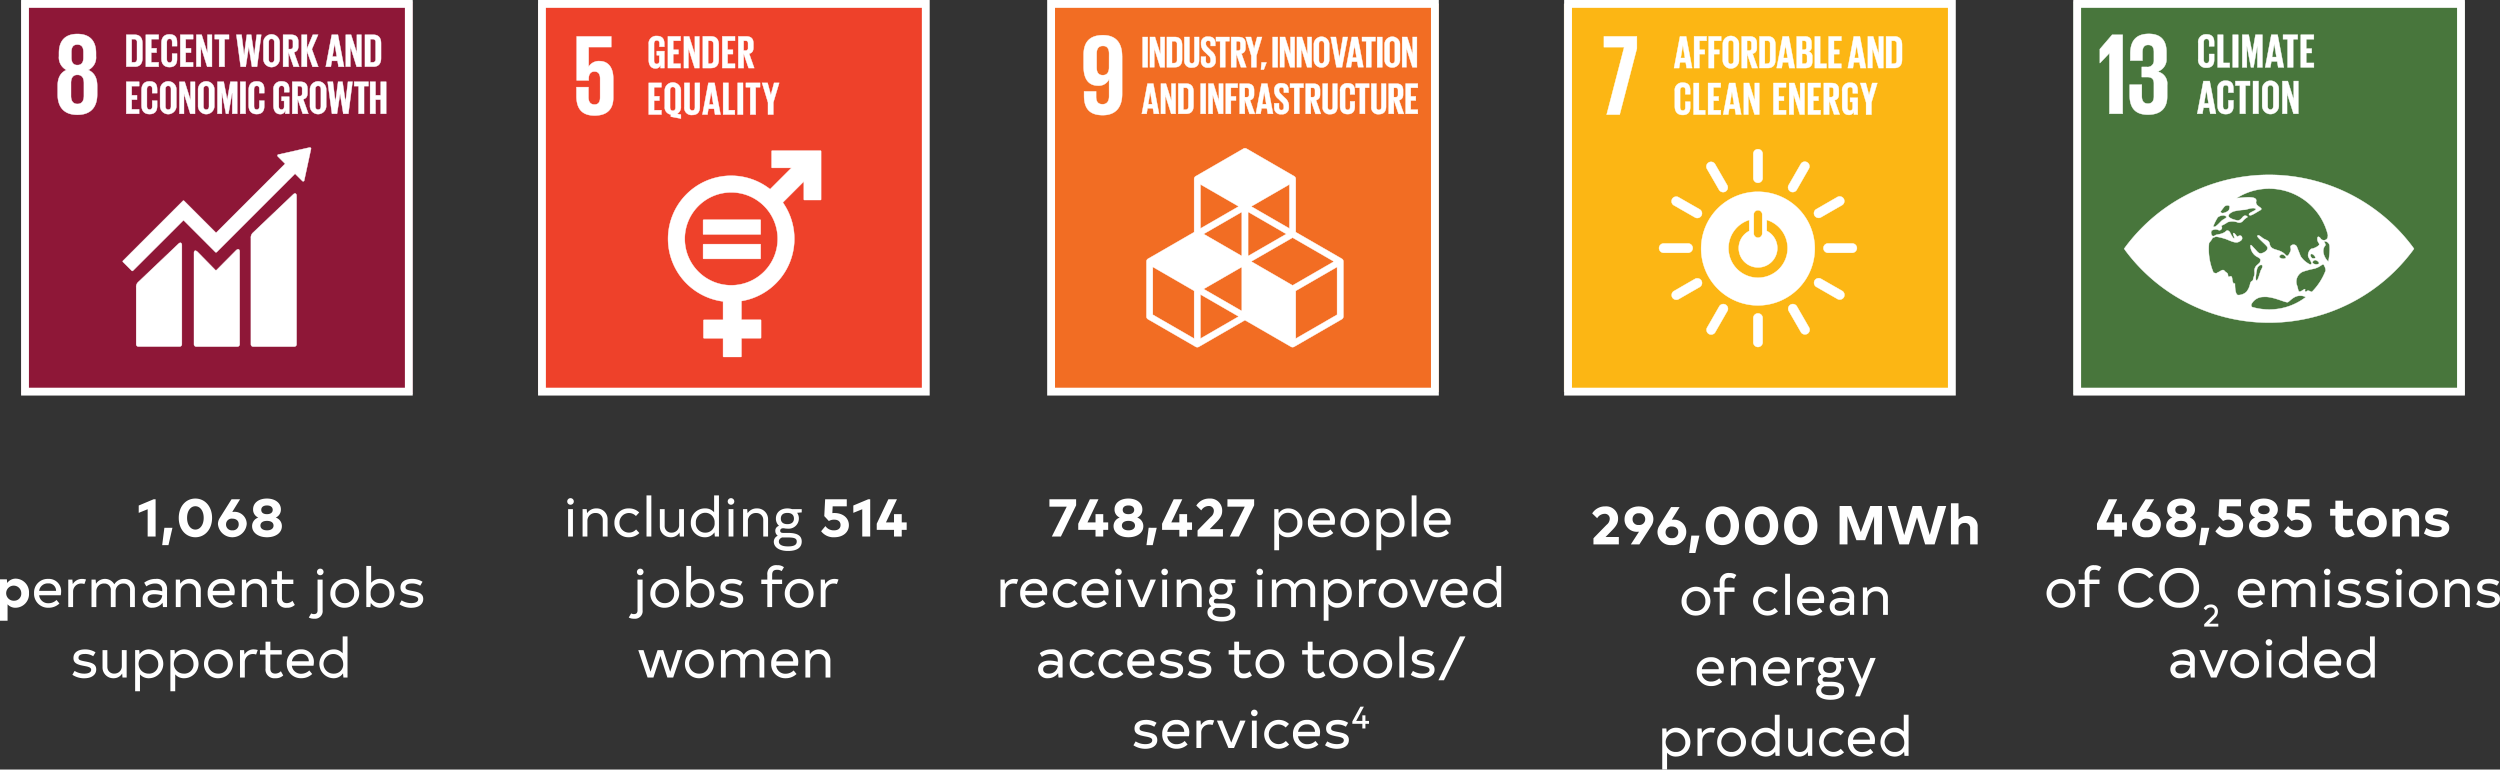 <svg xmlns="http://www.w3.org/2000/svg" xmlns:xlink="http://www.w3.org/1999/xlink" width="638.35" height="196.5" viewBox="0 0 638.35 196.5">
  <rect x="0" y="0" width="638.35" height="196.5" fill="#333333" stroke="none"/>
  <defs>
    <clipPath id="clip-path">
      <rect id="SDG5" width="99" height="101" stroke-width="3" fill="#ee412a" stroke="#fff" transform="translate(699 475)"/>
    </clipPath>
    <clipPath id="clip-path-2">
      <rect id="SDG_13" data-name="SDG 13" width="100" height="101" transform="translate(1092 475)" fill="#48763c" stroke="#fff" stroke-width="3"/>
    </clipPath>
    <clipPath id="clip-path-3">
      <rect id="SDG9" width="99" height="101" stroke-width="3" fill="#f26d23" stroke="#fff" transform="translate(830 475)"/>
    </clipPath>
    <clipPath id="clip-path-4">
      <rect id="SDG8" width="100" height="101" stroke-width="3" fill="red" stroke="#fff" transform="translate(567 475)"/>
    </clipPath>
  </defs>
  <g id="Group_681" data-name="Group 681" transform="translate(-561.614 -475)">
    <g id="Mask_Group_16" data-name="Mask Group 16" clip-path="url(#clip-path)">
      <g id="TheGlobalGoals_Icons_Black_Goal_5" transform="translate(699 476)">
        <rect id="Rectangle_385" data-name="Rectangle 385" width="99" height="99" fill="#ee412a" stroke="#fff" stroke-width="0.099"/>
        <path id="Path_8081" data-name="Path 8081" d="M29.977,16.474a1.209,1.209,0,0,0,1.3-.98v.881h.98V12.048H30.324v1.069h.644v1.435c0,.525-.228.772-.673.772-.465,0-.673-.346-.673-.832V10.148c0-.485.218-.832.7-.832s.683.287.683.792v.822h1.237v-.713c0-1.2-.445-2.029-1.94-2.029a1.917,1.917,0,0,0-2.039,2.188V14.3c0,1.247.545,2.178,1.713,2.178" fill="#fff" stroke="#fff" stroke-width="0.099"/>
        <path id="Path_8082" data-name="Path 8082" d="M36.392,15.266H34.511V12.811h1.346v-1.1H34.511V9.4h1.881V8.286H33.155v8.088h3.237Z" fill="#fff" stroke="#fff" stroke-width="0.099"/>
        <path id="Path_8083" data-name="Path 8083" d="M38.392,11.3l1.594,5.079h1.2V8.286H40.045v4.643L38.58,8.286H37.244v8.088h1.148Z" fill="#fff" stroke="#fff" stroke-width="0.099"/>
        <path id="Path_8084" data-name="Path 8084" d="M46.144,14.207V10.454c0-1.257-.515-2.178-1.97-2.178h-2.1v8.1h2.1c1.455,0,1.97-.931,1.97-2.168m-2.713,1.049V9.4h.574c.564,0,.772.337.772.812v4.237c0,.485-.218.822-.772.822Z" fill="#fff" stroke="#fff" stroke-width="0.099"/>
        <path id="Path_8085" data-name="Path 8085" d="M50.292,15.266H48.4V12.811h1.356v-1.1H48.4V9.4h1.891V8.286H47.045v8.088h3.247Z" fill="#fff" stroke="#fff" stroke-width="0.099"/>
        <path id="Path_8086" data-name="Path 8086" d="M52.49,12.662l1.267,3.712h1.436L53.9,12.7c.772-.178,1.089-.693,1.089-1.564V10.1c0-1.138-.5-1.812-1.871-1.812h-1.98v8.1H52.5Zm0-3.267h.455c.465,0,.673.218.673.653v1.188a.59.59,0,0,1-.673.673H52.49Z" fill="#fff" stroke="#fff" stroke-width="0.099"/>
        <path id="Path_8087" data-name="Path 8087" d="M31.512,27.136H29.631V24.681h1.346v-1.1H29.631V21.265h1.881V20.156H28.264v8.088h3.247Z" fill="#fff" stroke="#fff" stroke-width="0.099"/>
        <path id="Path_8088" data-name="Path 8088" d="M33.908,28.245V28.8l2.564.475v-1.01l-1-.188a1.947,1.947,0,0,0,1-1.911v-3.92a2.063,2.063,0,1,0-4.118,0v3.92a1.855,1.855,0,0,0,1.554,2.079m-.2-6.217c0-.485.218-.832.693-.832s.7.347.7.832v4.415c0,.475-.218.832-.7.832s-.693-.356-.693-.832Z" fill="#fff" stroke="#fff" stroke-width="0.099"/>
        <path id="Path_8089" data-name="Path 8089" d="M37.353,20.156v6.128a1.826,1.826,0,0,0,2.029,2.069c1.386,0,1.921-.812,1.921-2.069V20.156H40.055v6.257c0,.475-.188.8-.673.8s-.673-.317-.673-.8V20.156H37.353Z" fill="#fff" stroke="#fff" stroke-width="0.099"/>
        <path id="Path_8090" data-name="Path 8090" d="M43.5,26.77h1.445l.248,1.485h1.4l-1.535-8.1H43.5l-1.525,8.088h1.287Zm.713-4.336h.01l.535,3.247H43.669Z" fill="#fff" stroke="#fff" stroke-width="0.099"/>
        <path id="Path_8091" data-name="Path 8091" d="M47.263,20.156v8.088h2.98V27.136H48.619V20.156Z" fill="#fff" stroke="#fff" stroke-width="0.099"/>
        <rect id="Rectangle_386" data-name="Rectangle 386" width="1.366" height="8.098" transform="translate(50.965 20.156)" fill="#fff" stroke="#fff" stroke-width="0.099"/>
        <path id="Path_8092" data-name="Path 8092" d="M55.569,28.245V21.265h1.119V20.156H53.074v1.109h1.119v6.979Z" fill="#fff" stroke="#fff" stroke-width="0.099"/>
        <path id="Path_8093" data-name="Path 8093" d="M58.717,28.245h1.356V25.166l1.5-5.009h-1.3l-.822,3.059h-.02l-.822-3.059H57.2l1.515,5.009Z" fill="#fff" stroke="#fff" stroke-width="0.099"/>
        <path id="Path_8094" data-name="Path 8094" d="M15.781,14.612A3.046,3.046,0,0,0,12.949,16h-.03v-4.98h5.772V8.286H9.87V19.533h3.059v-.446c0-1.178.535-1.822,1.475-1.822,1.03,0,1.445.7,1.445,1.8V23.9c0,1.059-.386,1.792-1.416,1.792-1.148,0-1.564-.762-1.564-1.94v-2.5H9.811v2.267c0,3.029,1.208,4.98,4.623,4.98,3.386,0,4.772-1.792,4.772-4.564V19.038c-.01-3.158-1.624-4.425-3.425-4.425" fill="#fff" stroke="#fff" stroke-width="0.099"/>
        <g id="Group_676" data-name="Group 676">
          <path id="Path_8095" data-name="Path 8095" d="M72.1,37.462h-12.3a.156.156,0,0,0-.158.158v4.089a.156.156,0,0,0,.158.158h4.9l-5.445,5.445A16.111,16.111,0,1,0,47.243,75.963v4.712H42.392a.154.154,0,0,0-.158.148h0v4.386a.156.156,0,0,0,.158.158h4.851v4.623a.156.156,0,0,0,.158.158h4.376a.156.156,0,0,0,.158-.158h0V85.358h4.851a.156.156,0,0,0,.158-.158h0V80.814a.156.156,0,0,0-.158-.158H51.935V75.864A16.093,16.093,0,0,0,62.5,50.708l5.366-5.366v4.574a.156.156,0,0,0,.158.158h4.089a.156.156,0,0,0,.158-.158V37.62a.165.165,0,0,0-.168-.158h0M49.322,71.844a11.86,11.86,0,1,1,11.86-11.86,11.856,11.856,0,0,1-11.86,11.86" fill="#fff" stroke="#fff" stroke-width="0.099"/>
          <path id="Path_8096" data-name="Path 8096" d="M56.7,55.113H42.3a.16.16,0,0,0-.158.139v3.485a.141.141,0,0,0,.158.139H56.687a.146.146,0,0,0,.158-.139h0V55.252a.132.132,0,0,0-.148-.139" fill="#fff" stroke="#fff" stroke-width="0.099"/>
          <path id="Path_8097" data-name="Path 8097" d="M56.7,61.331H42.3a.161.161,0,0,0-.158.148v3.485a.141.141,0,0,0,.158.139H56.687a.146.146,0,0,0,.158-.139h0V61.479a.14.14,0,0,0-.148-.148" fill="#fff" stroke="#fff" stroke-width="0.099"/>
        </g>
      </g>
    </g>
    <g id="Mask_Group_18" data-name="Mask Group 18" transform="translate(-1)" clip-path="url(#clip-path-2)">
      <g id="TheGlobalGoals_Icons_Black_Goal_13" transform="translate(1092 475.5)">
        <rect id="Rectangle_387" data-name="Rectangle 387" width="100" height="100" fill="#48763c" stroke="#fff" stroke-width="0.1"/>
        <path id="Path_8098" data-name="Path 8098" d="M12.62,8.39V28.54H9.23V13.11H9.2L6.83,15.58H6.79V12.04L9.92,8.39Z" fill="#fff" stroke="#fff" stroke-width="0.1"/>
        <path id="Path_8099" data-name="Path 8099" d="M23.8,12.76v1.75a3.227,3.227,0,0,1-2.32,3.27,3.109,3.109,0,0,1,2.5,3.42v2.97c0,2.79-1.49,4.61-4.91,4.61-3.45,0-4.67-1.96-4.67-5.02V21.12h3.1V24c0,1.19.41,1.96,1.58,1.96,1.04,0,1.51-.74,1.51-1.81V20.82c0-1.07-.48-1.64-1.66-1.64H17.5V16.59h1.28a1.585,1.585,0,0,0,1.81-1.64V12.78c0-1.1-.39-1.81-1.46-1.81s-1.46.71-1.46,1.96v2.05h-3.1V13.2c0-2.97,1.22-5.05,4.73-5.05,3.13,0,4.5,1.75,4.5,4.61" fill="#fff" stroke="#fff" stroke-width="0.1"/>
        <path id="Path_8100" data-name="Path 8100" d="M86.71,62.6a45.746,45.746,0,0,0-73.42,0c-.11.16-.21.3-.29.41.08.12.18.25.29.42a45.746,45.746,0,0,0,73.42,0,4.342,4.342,0,0,0,.28-.42c-.07-.11-.17-.25-.28-.41M37.65,53.48c.2-.29.86-1.13.94-1.23a1.173,1.173,0,0,1,.75-.31c.24-.04.55.09.59.26a2.037,2.037,0,0,1-.21.98,2.56,2.56,0,0,1-1.64.74c-.36-.05-.5-.33-.43-.44m-.8,1.58c.04-.04.07-.08.08-.09a2.051,2.051,0,0,1,1.22-.45c.39-.06.9.13.96.38s-.96.72-1.15.9c-.53.49-1.37,1.49-1.85,1.6a.612.612,0,0,1-.4-.04,14.063,14.063,0,0,1,1.14-2.3m8.29,17.01a4.437,4.437,0,0,1-.95,1.98,3.13,3.13,0,0,1-2.1.8c-.7-.06-.8-1.92-.8-2.89,0-.33-.47.65-.72-1.35-.16-1.28-.98.13-1.04-.72s-.47-.68-.9-1.22-.97.05-1.57.32-.35.41-1.2.14c-.02-.01-.03-.01-.05-.02a15.3,15.3,0,0,1-1.22-6.01c0-.52.03-1.03.08-1.54a.71.71,0,0,1,.1-.14c.82-.97.8-1.19.8-1.19l.9-.31a15.016,15.016,0,0,1,2.53.63c.9.33,2.3,1.09,3.12.76.59-.24,1.06-.57,1-1.06-.07-.62-.55-.77-1.14-.35-.22.15-.68-.93-1.05-.88s.45,1.28.14,1.33-.93-1.27-1.04-1.49-.59-.75-1.02-.34c-.91.87-2.39.81-2.69,1.03-.9.68-1.14-.22-1.12-.77.04-.12.07-.25.11-.38a1.875,1.875,0,0,1,1.72-.19c.4.27.69-.07.84-.23a.575.575,0,0,0,0-.63c-.1-.21.2-.37.41-.43a11.239,11.239,0,0,0,1.17-.7,3.83,3.83,0,0,1,2.34-.01,1.231,1.231,0,0,0,1.54-.31,4.031,4.031,0,0,1,1.12-.93c.22-.1-.55-.83-1.19-.04s-.96.86-1.26.86-2.08-.44-2.3-1.01.56-.98,1.21-1.3a15.128,15.128,0,0,1,2.92-.41c.94-.2,2.13-.68,2.73-.27s-2.51,1.11-1.49,1.67c.36.2,2.01-.95,2.58-1.24,1.33-.68-1.29-.91-.95-2.3.38-1.57-3.21-.96-5-.83a15.426,15.426,0,0,1,21.31,4.68,15.588,15.588,0,0,1,2.01,4.71,2.528,2.528,0,0,1-.08.72,1.012,1.012,0,0,1-1.81.14c-.16-.23-.82-.85-.8.22s1.04,1.18.05,1.82a3.855,3.855,0,0,1-1.62.65,2.093,2.093,0,0,0-.79,1.85c.11.59,1.52,2.2.47,2.13a5.986,5.986,0,0,1-2.39-2.09c-.32-.85-.67-1.69-.92-2.33a.921.921,0,0,0-1.45-.43c-.55.37.15.75-.24,1.55s-.68,1.52-1.25.86c-1.51-1.73-3.7-.88-4.04-2.8-.19-1.04-1.08-.94-1.83-1.53s-1.17-.9-1.3-.48c-.11.37,2.36,2.33,2.54,2.83.26.75-.74,1.4-1.47,1.58s-1.05-.41-1.77-1.16-1.03-1.28-1.08-.69a3.369,3.369,0,0,0,1.41,2.56c.62.4,1.32.57,1.12,1.22s0,.28-.7.97a1.883,1.883,0,0,0-.78,1.88c.05.96-.2,1.02-.35,1.82s-.5.11-.8,1.29M61.7,65.91c.52-.04,1.3.68.99.95a1.4,1.4,0,0,1-1.47-.13c-.39-.3.25-.8.48-.82m-.66-.47c-.17-.06-.31-.22-.44-.6a.343.343,0,0,1,.5-.44c.31.16.73.63.73.88s-.62.22-.79.16m-6.81-.03a1.414,1.414,0,0,1-1.48-.13c-.4-.3.25-.8.48-.82.52-.05,1.3.67,1,.95m-6.3,3.06c-.21.35-.79,2.94-1.18,2.64s.16-3.01.27-3.22c.61-1.11,1.93-1.05.91.58m2.1,10.06a15.539,15.539,0,0,1-4.34-.62.637.637,0,0,1-.19-.75,3.435,3.435,0,0,1,3.02-1.84c2.5-.24,5.79,1.62,6.31,1.32s1.58-1.68,3.13-1.62a2.492,2.492,0,0,1,1.41.35,15.219,15.219,0,0,1-9.34,3.16m10.89-4.49a1.978,1.978,0,0,1-.48-.18c-.84-.43-.74.26-1.16.1s.47-1.12-.78-.3-.9-.13-1.45-1.5a2.8,2.8,0,0,1,1.6-3.3,21.011,21.011,0,0,1,2.8-.74c1.85-.46,2.25-1.56,2.58-.89.06.12.12.25.18.36a2.368,2.368,0,0,1,.23,1.01,15.415,15.415,0,0,1-3.52,5.44m4.22-7.79c-.41-.11-2.15-2.51-.78-4.08.23-.26-.46-1.02-.27-1.04a1.262,1.262,0,0,1,1.35,1.08c.02.3.03.59.03.9a15.715,15.715,0,0,1-.33,3.14" fill="#fff" stroke="#fff" stroke-width="0.1"/>
        <path id="Path_8101" data-name="Path 8101" d="M31.91,14.56V10.52A1.965,1.965,0,0,1,34,8.27c1.55,0,1.98.86,1.98,2.09v.98H34.7v-1.1c0-.52-.17-.81-.68-.81s-.71.36-.71.86v4.48c0,.5.21.86.71.86s.68-.32.68-.81V13.28h1.28v1.44c0,1.19-.49,2.08-1.98,2.08A1.957,1.957,0,0,1,31.91,14.56Z" fill="#fff" stroke="#fff" stroke-width="0.1"/>
        <path id="Path_8102" data-name="Path 8102" d="M36.87,8.37h1.4v7.2h1.67v1.14H36.87Z" fill="#fff" stroke="#fff" stroke-width="0.1"/>
        <path id="Path_8103" data-name="Path 8103" d="M40.71,8.37h1.4v8.34h-1.4Z" fill="#fff" stroke="#fff" stroke-width="0.1"/>
        <path id="Path_8104" data-name="Path 8104" d="M47.02,11.3h-.04l-.95,5.41h-.65L44.34,11.3h-.02v5.41H43.16V8.37H44.8l.91,4.7h.01l.81-4.7H48.3v8.34H47.02Z" fill="#fff" stroke="#fff" stroke-width="0.1"/>
        <path id="Path_8105" data-name="Path 8105" d="M49,16.71l1.58-8.34h1.6l1.59,8.34H52.33l-.26-1.53H50.58l-.25,1.53Zm1.76-2.64h1.12l-.55-3.35h-.01Z" fill="#fff" stroke="#fff" stroke-width="0.1"/>
        <path id="Path_8106" data-name="Path 8106" d="M53.58,8.37h3.73V9.51H56.15v7.2H54.73V9.51H53.57V8.37Z" fill="#fff" stroke="#fff" stroke-width="0.1"/>
        <path id="Path_8107" data-name="Path 8107" d="M58.08,8.37h3.35V9.51H59.49V11.9h1.39v1.13H59.49v2.54h1.95v1.14H58.09V8.37Z" fill="#fff" stroke="#fff" stroke-width="0.1"/>
        <path id="Path_8108" data-name="Path 8108" d="M31.66,28.54l1.58-8.34h1.6l1.59,8.34H34.99l-.26-1.53H33.24l-.25,1.53Zm1.76-2.64h1.12l-.55-3.35h-.01Z" fill="#fff" stroke="#fff" stroke-width="0.1"/>
        <path id="Path_8109" data-name="Path 8109" d="M36.83,26.39V22.35a1.966,1.966,0,0,1,2.09-2.25c1.55,0,1.98.86,1.98,2.09v.98H39.62V22.08c0-.52-.17-.81-.68-.81s-.71.36-.71.86v4.48c0,.5.21.86.71.86s.68-.32.68-.81V25.12H40.9v1.44c0,1.19-.49,2.08-1.98,2.08S36.83,27.68,36.83,26.39Z" fill="#fff" stroke="#fff" stroke-width="0.1"/>
        <path id="Path_8110" data-name="Path 8110" d="M41.4,20.2h3.73v1.14H43.97v7.2H42.55v-7.2H41.4Z" fill="#fff" stroke="#fff" stroke-width="0.1"/>
        <path id="Path_8111" data-name="Path 8111" d="M45.9,20.2h1.4v8.34H45.9Z" fill="#fff" stroke="#fff" stroke-width="0.1"/>
        <path id="Path_8112" data-name="Path 8112" d="M48.24,26.39V22.35a2.128,2.128,0,1,1,4.25,0v4.04a2.128,2.128,0,1,1-4.25,0Zm2.84.22V22.13c0-.5-.22-.86-.73-.86s-.71.36-.71.86v4.48c0,.5.22.86.71.86S51.08,27.11,51.08,26.61Z" fill="#fff" stroke="#fff" stroke-width="0.1"/>
        <path id="Path_8113" data-name="Path 8113" d="M54.59,23.3v5.24H53.4V20.2h1.38l1.52,4.79V20.2h1.17v8.34H56.24Z" fill="#fff" stroke="#fff" stroke-width="0.1"/>
      </g>
    </g>
    <g id="Mask_Group_17" data-name="Mask Group 17" clip-path="url(#clip-path-3)">
      <g id="TheGlobalGoals_Icons_Black_Goal_9" transform="translate(830 476)">
        <rect id="_Path_" width="99" height="99" fill="#f26d23" stroke="#fff" stroke-width="0.099"/>
        <path id="_Compound_Path_" d="M18.127,13.316c0-3.089-1.356-5.326-4.881-5.326-3.564,0-4.94,1.94-4.94,5.029v2.94c0,3.267,1.3,4.91,3.713,4.91a2.868,2.868,0,0,0,2.762-1.614h.03v4.307c0,1.208-.475,2.059-1.673,2.059s-1.643-.713-1.643-1.95V22.344H8.425V23.4c0,2.94,1.059,5,4.772,5,3.524,0,4.94-2.267,4.94-5.386v-9.7ZM14.8,16.375c-.059,1.119-.525,1.822-1.584,1.822-1.148,0-1.584-.7-1.584-2V12.722c0-1.267.465-2,1.624-2,1.119,0,1.554.762,1.554,2Z" fill="#fff" stroke="#fff" stroke-width="0.099"/>
        <path id="_Compound_Path_2" d="M74.24,65.073,62.469,58.281V44.689a.8.8,0,0,0-.4-.693L49.906,36.967a.777.777,0,0,0-.8,0L36.927,44a.8.8,0,0,0-.4.693V58.281L24.76,65.073a.8.8,0,0,0-.406.693V79.824a.8.8,0,0,0,.406.693l12.167,7.029a.825.825,0,0,0,.8,0l11.771-6.8,11.761,6.791a.825.825,0,0,0,.8,0L74.23,80.507a.82.82,0,0,0,.406-.693V65.756A.786.786,0,0,0,74.24,65.073ZM48.7,78.428l-9.761-5.633L48.7,67.162ZM60.063,58.747,50.3,64.38V53.1ZM48.7,64.38l-9.761-5.633L48.7,53.113ZM51.1,65.766l10.563-6.089,10.563,6.1-10.563,6.1Zm9.761-8.415L51.1,51.718l9.761-5.633ZM47.9,51.708l-9.761,5.633V46.084ZM36.531,85.457l-10.563-6.1V67.152L36.531,73.26Zm1.6,0V74.181L47.9,79.814Zm34.9-6.1-10.563,6.1V73.26l10.563-6.1Z" fill="#fff" stroke="#fff" stroke-width="0.099"/>
        <g id="_Group_">
          <path id="_Compound_Path_3" d="M23.374,8.455h1.3v7.722h-1.3Z" fill="#fff" stroke="#fff" stroke-width="0.099"/>
          <path id="_Compound_Path_4" d="M26.344,11.316v4.851h-1.1V8.445h1.277l1.4,4.425V8.455h1.089v7.722H27.868Z" fill="#fff" stroke="#fff" stroke-width="0.099"/>
          <path id="_Compound_Path_5" d="M33.452,10.524V14.1c0,1.188-.485,2.069-1.881,2.069h-2V8.445h2.01C32.967,8.455,33.452,9.326,33.452,10.524Zm-2.039,4.584c.535,0,.742-.317.742-.782V10.286a.677.677,0,0,0-.742-.772h-.545v5.6h.545Z" fill="#fff" stroke="#fff" stroke-width="0.099"/>
          <path id="_Compound_Path_6" d="M37.788,8.455V14.3c0,1.2-.515,1.97-1.831,1.97a1.737,1.737,0,0,1-1.931-1.97V8.455h1.3v5.96c0,.455.178.762.634.762s.634-.307.634-.762V8.455Z" fill="#fff" stroke="#fff" stroke-width="0.099"/>
          <path id="_Compound_Path_7" d="M38.293,14.5v-1.04H39.5v1.059c0,.436.2.683.634.683.406,0,.594-.277.594-.683v-.3a1.37,1.37,0,0,0-.584-1.089l-.762-.762A2.578,2.578,0,0,1,38.3,10.316v-.267a1.6,1.6,0,0,1,1.822-1.693c1.3,0,1.812.634,1.812,1.752v.624H40.748v-.673c0-.445-.208-.663-.614-.663a.568.568,0,0,0-.614.634v.158c0,.436.238.683.614,1.049l.832.822a2.594,2.594,0,0,1,1.049,2v.376a1.675,1.675,0,0,1-1.891,1.812A1.6,1.6,0,0,1,38.293,14.5Z" fill="#fff" stroke="#fff" stroke-width="0.099"/>
          <path id="_Compound_Path_8" d="M42.095,8.455H45.54V9.514H44.471v6.653H43.164V9.514H42.095Z" fill="#fff" stroke="#fff" stroke-width="0.099"/>
          <path id="_Compound_Path_9" d="M47.272,12.632v3.544h-1.3V8.455h1.891c1.307,0,1.782.653,1.782,1.733v.99c0,.832-.3,1.317-1.039,1.495l1.237,3.5H48.48Zm0-3.118v2.4h.436a.557.557,0,0,0,.634-.634V10.138c0-.426-.2-.624-.634-.624Z" fill="#fff" stroke="#fff" stroke-width="0.099"/>
          <path id="_Compound_Path_10" d="M52.43,13.236v2.94h-1.3v-2.94L49.688,8.455h1.356l.782,2.92h.01l.782-2.93h1.237Z" fill="#fff" stroke="#fff" stroke-width="0.099"/>
          <path id="_Compound_Path_11" d="M54.975,15.028l-.663,1.742h-.723l.158-1.841h1.228Z" fill="#fff" stroke="#fff" stroke-width="0.099"/>
          <path id="_Compound_Path_12" d="M56.569,8.455h1.3v7.722h-1.3Z" fill="#fff" stroke="#fff" stroke-width="0.099"/>
          <path id="_Compound_Path_13" d="M59.539,11.316v4.851H58.45V8.445h1.277l1.4,4.425V8.455H62.2v7.722H61.063Z" fill="#fff" stroke="#fff" stroke-width="0.099"/>
          <path id="_Compound_Path_14" d="M63.865,11.316v4.851H62.776V8.445h1.277l1.4,4.425V8.455h1.079v7.722H65.389Z" fill="#fff" stroke="#fff" stroke-width="0.099"/>
          <path id="_Compound_Path_15" d="M67.092,14.177V10.444a1.968,1.968,0,1,1,3.93,0v3.732a1.968,1.968,0,1,1-3.93,0Zm2.633.208V10.237c0-.465-.208-.792-.673-.792s-.663.327-.663.792v4.138c0,.465.208.8.663.8s.673-.327.673-.792Z" fill="#fff" stroke="#fff" stroke-width="0.099"/>
          <path id="_Compound_Path_16" d="M75.745,8.455,74.28,16.177H72.864L71.4,8.455h1.317l.891,5.386h.01l.911-5.386Z" fill="#fff" stroke="#fff" stroke-width="0.099"/>
          <path id="_Compound_Path_17" d="M75.339,16.167l1.455-7.722h1.485l1.465,7.722H78.408l-.238-1.416H76.794l-.228,1.416Zm1.624-2.445H78l-.515-3.1h-.01Z" fill="#fff" stroke="#fff" stroke-width="0.099"/>
          <path id="_Compound_Path_18" d="M79.388,8.455h3.445V9.514H81.764v6.653H80.457V9.514H79.388Z" fill="#fff" stroke="#fff" stroke-width="0.099"/>
          <path id="_Compound_Path_19" d="M83.269,8.455h1.3v7.722h-1.3Z" fill="#fff" stroke="#fff" stroke-width="0.099"/>
          <path id="_Compound_Path_20" d="M85.15,14.177V10.444a1.968,1.968,0,1,1,3.93,0v3.732a1.968,1.968,0,1,1-3.93,0Zm2.624.208V10.237c0-.465-.208-.792-.673-.792s-.663.327-.663.792v4.138c0,.465.208.8.663.8s.673-.327.673-.792Z" fill="#fff" stroke="#fff" stroke-width="0.099"/>
          <path id="_Compound_Path_21" d="M90.733,11.316v4.851H89.645V8.445h1.277l1.4,4.425V8.455H93.4v7.722H92.268Z" fill="#fff" stroke="#fff" stroke-width="0.099"/>
        </g>
        <g id="_Group_2">
          <path id="_Compound_Path_22" d="M23.166,28.057l1.455-7.712H26.1l1.465,7.712H26.235L26,26.651H24.621l-.228,1.406Zm1.624-2.445h1.04l-.515-3.1H25.3Z" fill="#fff" stroke="#fff" stroke-width="0.099"/>
          <path id="_Compound_Path_23" d="M29.136,23.215v4.851H28.047V20.344h1.277l1.4,4.425V20.344H31.8v7.712H30.66Z" fill="#fff" stroke="#fff" stroke-width="0.099"/>
          <path id="_Compound_Path_24" d="M36.363,22.414v3.574c0,1.188-.495,2.069-1.881,2.069h-2V20.344h2C35.878,20.344,36.363,21.216,36.363,22.414ZM34.323,27c.535,0,.743-.317.743-.782V22.176a.677.677,0,0,0-.743-.772h-.544v5.6Z" fill="#fff" stroke="#fff" stroke-width="0.099"/>
          <path id="_Compound_Path_25" d="M38.184,20.344h1.3v7.712h-1.3Z" fill="#fff" stroke="#fff" stroke-width="0.099"/>
          <path id="_Compound_Path_26" d="M41.263,23.215v4.851H40.174V20.344h1.277l1.4,4.425V20.344h1.079v7.712H42.788Z" fill="#fff" stroke="#fff" stroke-width="0.099"/>
          <path id="_Compound_Path_27" d="M44.609,20.344h3.039V21.4H45.906v2.208h1.3v1.049h-1.3v3.406h-1.3Z" fill="#fff" stroke="#fff" stroke-width="0.099"/>
          <path id="_Compound_Path_28" d="M49.46,24.522v3.544h-1.3V20.354h1.891c1.307,0,1.782.653,1.782,1.733v.99c0,.832-.3,1.317-1.04,1.495l1.237,3.5H50.668Zm0-3.118v2.406H49.9a.557.557,0,0,0,.634-.634V22.037c0-.426-.2-.624-.634-.624H49.46Z" fill="#fff" stroke="#fff" stroke-width="0.099"/>
          <path id="_Compound_Path_29" d="M52.282,28.057l1.455-7.712h1.475l1.465,7.712H55.341L55.1,26.651H53.727L53.5,28.057Zm1.633-2.445h1.03l-.515-3.1h-.01Z" fill="#fff" stroke="#fff" stroke-width="0.099"/>
          <path id="_Compound_Path_30" d="M56.984,26.4V25.364h1.208v1.059c0,.436.2.683.634.683.406,0,.594-.277.594-.683v-.3a1.37,1.37,0,0,0-.584-1.089l-.762-.762a2.591,2.591,0,0,1-1.079-2.059v-.257a1.6,1.6,0,0,1,1.822-1.693c1.3,0,1.812.634,1.812,1.752v.624H59.44v-.673c0-.446-.208-.663-.614-.663a.568.568,0,0,0-.614.634V22.1c0,.436.238.683.614,1.049l.832.822a2.594,2.594,0,0,1,1.049,2v.376a1.675,1.675,0,0,1-1.891,1.812A1.609,1.609,0,0,1,56.984,26.4Z" fill="#fff" stroke="#fff" stroke-width="0.099"/>
          <path id="_Compound_Path_31" d="M61.014,20.344h3.445V21.4H63.39v6.653H62.083V21.4H61.014Z" fill="#fff" stroke="#fff" stroke-width="0.099"/>
          <path id="_Compound_Path_32" d="M66.31,24.522v3.544h-1.3V20.354H66.9c1.307,0,1.782.653,1.782,1.733v.99c0,.832-.3,1.317-1.039,1.495l1.238,3.5H67.518Zm0-3.118v2.406h.436a.557.557,0,0,0,.634-.634V22.037c0-.426-.2-.624-.634-.624H66.31Z" fill="#fff" stroke="#fff" stroke-width="0.099"/>
          <path id="_Compound_Path_33" d="M73.1,20.344v5.841c0,1.2-.515,1.97-1.831,1.97a1.737,1.737,0,0,1-1.931-1.97V20.344h1.3V26.3c0,.455.178.762.634.762s.634-.307.634-.762v-5.96h1.2Z" fill="#fff" stroke="#fff" stroke-width="0.099"/>
          <path id="_Compound_Path_34" d="M73.785,26.067V22.334a1.818,1.818,0,0,1,1.93-2.079c1.436,0,1.832.792,1.832,1.931V23.1H76.359v-1.02c0-.475-.158-.752-.624-.752s-.663.327-.663.8v4.138c0,.465.2.792.663.792s.624-.3.624-.752V24.889h1.188v1.327c0,1.1-.455,1.921-1.832,1.921S73.785,27.265,73.785,26.067Z" fill="#fff" stroke="#fff" stroke-width="0.099"/>
          <path id="_Compound_Path_35" d="M77.764,20.344H81.21V21.4H80.141v6.653H78.834V21.4H77.764Z" fill="#fff" stroke="#fff" stroke-width="0.099"/>
          <path id="_Compound_Path_36" d="M85.526,20.344v5.841c0,1.2-.515,1.97-1.831,1.97a1.737,1.737,0,0,1-1.931-1.97V20.344h1.3V26.3c0,.455.178.762.634.762s.634-.307.634-.762v-5.96h1.2Z" fill="#fff" stroke="#fff" stroke-width="0.099"/>
          <path id="_Compound_Path_37" d="M87.506,24.522v3.544h-1.3V20.354H88.1c1.307,0,1.782.653,1.782,1.733v.99c0,.832-.3,1.317-1.039,1.495l1.237,3.5H88.714Zm0-3.118v2.406h.436a.557.557,0,0,0,.634-.634V22.037c0-.426-.2-.624-.634-.624h-.436Z" fill="#fff" stroke="#fff" stroke-width="0.099"/>
          <path id="_Compound_Path_38" d="M90.535,20.344h3.1V21.4h-1.8v2.208h1.287v1.049H91.832v2.346h1.8v1.059h-3.1Z" fill="#fff" stroke="#fff" stroke-width="0.099"/>
        </g>
      </g>
    </g>
    <g id="TheGlobalGoals_Icons_Black_Goal_7" transform="translate(961 476)">
      <rect id="_Path_2" data-name="_Path_" width="99" height="99" fill="#fcb614" stroke="#fff" stroke-width="0.099"/>
      <path id="_Path_2-2" data-name="_Path_2" d="M10.157,11.029h5.178L10.86,28.255h3.326l4.386-16.87V8.3H10.157Z" fill="#fff" stroke="#fff" stroke-width="0.099"/>
      <g id="Group_677" data-name="Group 677">
        <path id="_Compound_Path_2-2" data-name="_Compound_Path_" d="M49.5,47.965A14.508,14.508,0,1,0,64,62.479v-.01a14.5,14.5,0,0,0-14.5-14.5M48.421,53.7a1.081,1.081,0,0,1,2.158,0v4.98a1.081,1.081,0,0,1-2.158,0ZM49.5,69.914a7.547,7.547,0,0,1-2.237-14.751v2.812a4.928,4.928,0,1,0,4.475-.01V55.153A7.549,7.549,0,0,1,49.5,69.914" fill="#fff" stroke="#fff" stroke-width="0.099"/>
        <path id="_Path_3" d="M32.838,62.35a1.208,1.208,0,0,0-1.119-1.188H25.364a1.195,1.195,0,0,0,0,2.386H31.72a1.225,1.225,0,0,0,1.119-1.2" fill="#fff" stroke="#fff" stroke-width="0.099"/>
        <path id="_Path_4" d="M74.755,62.35a1.208,1.208,0,0,0-1.119-1.188H67.28a1.2,1.2,0,0,0,0,2.386h6.356a1.225,1.225,0,0,0,1.119-1.2" fill="#fff" stroke="#fff" stroke-width="0.099"/>
        <path id="_Path_5" d="M49.5,45.688a1.215,1.215,0,0,0,1.188-1.119V38.214a1.195,1.195,0,0,0-2.386,0V44.57a1.217,1.217,0,0,0,1.2,1.119" fill="#fff" stroke="#fff" stroke-width="0.099"/>
        <path id="_Path_6" d="M49.5,87.605a1.215,1.215,0,0,0,1.188-1.119V80.131A1.215,1.215,0,0,0,49.5,79.012a1.233,1.233,0,0,0-1.2,1.119v6.356a1.217,1.217,0,0,0,1.2,1.119" fill="#fff" stroke="#fff" stroke-width="0.099"/>
        <path id="_Path_7" d="M35.046,54.074a1.2,1.2,0,0,0-.376-1.584l-5.514-3.158A1.192,1.192,0,0,0,27.977,51.4l5.514,3.158a1.205,1.205,0,0,0,1.554-.485" fill="#fff" stroke="#fff" stroke-width="0.099"/>
        <path id="_Path_8" d="M71.419,74.894a1.2,1.2,0,0,0-.376-1.584l-5.514-3.158a1.21,1.21,0,0,0-1.564.475,1.229,1.229,0,0,0,.376,1.594l5.514,3.158a1.214,1.214,0,0,0,1.564-.485" fill="#fff" stroke="#fff" stroke-width="0.099"/>
        <path id="_Path_9" d="M57.776,47.9a1.206,1.206,0,0,0,1.584-.376l3.158-5.514a1.192,1.192,0,0,0-2.069-1.178l-3.158,5.5a1.214,1.214,0,0,0,.485,1.564" fill="#fff" stroke="#fff" stroke-width="0.099"/>
        <path id="_Path_10" d="M36.957,84.269a1.2,1.2,0,0,0,1.584-.376L41.7,78.378A1.192,1.192,0,0,0,39.63,77.2l-3.158,5.514a1.215,1.215,0,0,0,.485,1.554" fill="#fff" stroke="#fff" stroke-width="0.099"/>
        <path id="_Path_11" d="M41.194,47.906a1.21,1.21,0,0,0,.475-1.564l-3.168-5.5a1.2,1.2,0,0,0-2.069,1.2l3.168,5.5a1.232,1.232,0,0,0,1.594.366" fill="#fff" stroke="#fff" stroke-width="0.099"/>
        <path id="_Path_12" d="M62.093,84.239a1.21,1.21,0,0,0,.475-1.564l-3.168-5.5a1.208,1.208,0,0,0-1.594-.376,1.225,1.225,0,0,0-.475,1.574l3.168,5.5a1.226,1.226,0,0,0,1.594.366" fill="#fff" stroke="#fff" stroke-width="0.099"/>
        <path id="_Path_13" d="M63.944,54.044a1.21,1.21,0,0,0,1.564.475l5.5-3.168a1.195,1.195,0,0,0-1.188-2.069l-5.5,3.168a1.221,1.221,0,0,0-.376,1.594" fill="#fff" stroke="#fff" stroke-width="0.099"/>
        <path id="_Path_14" d="M27.611,74.943a1.21,1.21,0,0,0,1.564.475l5.5-3.168a1.208,1.208,0,0,0,.376-1.594,1.225,1.225,0,0,0-1.574-.475l-5.5,3.168a1.226,1.226,0,0,0-.366,1.594" fill="#fff" stroke="#fff" stroke-width="0.099"/>
      </g>
      <g id="_Group_2-2" data-name="_Group_">
        <path id="_Compound_Path_2-3" data-name="_Compound_Path_2" d="M28.066,16.375l1.525-8.088h1.554l1.535,8.088h-1.4L31.036,14.9H29.591l-.238,1.475Zm1.7-2.564h1.089l-.535-3.247h-.01Z" fill="#fff" stroke="#fff" stroke-width="0.099"/>
        <path id="_Compound_Path_3-2" data-name="_Compound_Path_3" d="M33.185,8.286h3.188V9.4H34.541v2.317h1.366v1.1H34.541v3.564H33.185Z" fill="#fff" stroke="#fff" stroke-width="0.099"/>
        <path id="_Compound_Path_4-2" data-name="_Compound_Path_4" d="M36.907,8.286H40.1V9.4H38.264v2.317H39.63v1.1H38.264v3.564H36.907Z" fill="#fff" stroke="#fff" stroke-width="0.099"/>
        <path id="_Compound_Path_5-2" data-name="_Compound_Path_5" d="M40.511,14.286v-3.91a2.068,2.068,0,1,1,4.128,0V14.3a2.068,2.068,0,1,1-4.128-.01Zm2.762.218V10.157c0-.485-.218-.832-.7-.832s-.693.346-.693.832V14.5c0,.485.218.832.693.832S43.273,14.989,43.273,14.5Z" fill="#fff" stroke="#fff" stroke-width="0.099"/>
        <path id="_Compound_Path_6-2" data-name="_Compound_Path_6" d="M46.708,12.662v3.712H45.342V8.286h1.98c1.376,0,1.881.683,1.881,1.812v1.04c0,.871-.307,1.386-1.089,1.564l1.3,3.673H47.975Zm0-3.267V11.91h.455a.594.594,0,0,0,.673-.673V10.049c0-.446-.2-.653-.673-.653Z" fill="#fff" stroke="#fff" stroke-width="0.099"/>
        <path id="_Compound_Path_7-2" data-name="_Compound_Path_7" d="M53.955,10.454V14.2c0,1.238-.515,2.168-1.97,2.168H49.876V8.286h2.1C53.44,8.286,53.955,9.207,53.955,10.454Zm-2.138,4.811c.564,0,.772-.337.772-.822V10.207a.71.71,0,0,0-.772-.812h-.574v5.871Z" fill="#fff" stroke="#fff" stroke-width="0.099"/>
        <path id="_Compound_Path_8-2" data-name="_Compound_Path_8" d="M54.272,16.375,55.8,8.286h1.554l1.535,8.088h-1.4L57.242,14.9H55.8l-.238,1.475Zm1.713-2.564h1.089l-.545-3.247h-.01Z" fill="#fff" stroke="#fff" stroke-width="0.099"/>
        <path id="_Compound_Path_9-2" data-name="_Compound_Path_9" d="M59.39,8.286h1.97c1.366,0,1.812.634,1.812,1.782v.822a1.171,1.171,0,0,1-.812,1.287,1.22,1.22,0,0,1,1.01,1.346V14.6c0,1.148-.515,1.782-1.871,1.782H59.39Zm1.366,3.406h.475a.571.571,0,0,0,.644-.653v-.99c0-.446-.2-.653-.653-.653h-.465Zm0,1.04v2.534h.594a.588.588,0,0,0,.673-.653V13.395c0-.426-.2-.653-.683-.653Z" fill="#fff" stroke="#fff" stroke-width="0.099"/>
        <path id="_Compound_Path_10-2" data-name="_Compound_Path_10" d="M64,8.286H65.37v6.979h1.624v1.109h-2.98V8.286Z" fill="#fff" stroke="#fff" stroke-width="0.099"/>
        <path id="_Compound_Path_11-2" data-name="_Compound_Path_11" d="M67.548,8.286h3.247V9.4H68.9v2.317H70.25v1.1H68.9v2.455h1.881v1.109H67.538Z" fill="#fff" stroke="#fff" stroke-width="0.099"/>
        <path id="_Compound_Path_12-2" data-name="_Compound_Path_12" d="M72.438,16.375l1.525-8.088h1.554l1.544,8.088h-1.4L75.418,14.9H73.973l-.238,1.475Zm1.7-2.564H75.23L74.7,10.563h-.01Z" fill="#fff" stroke="#fff" stroke-width="0.099"/>
        <path id="_Compound_Path_13-2" data-name="_Compound_Path_13" d="M78.705,11.286v5.079H77.557V8.286h1.337l1.465,4.643V8.286H81.5v8.088H80.309Z" fill="#fff" stroke="#fff" stroke-width="0.099"/>
        <path id="_Compound_Path_14-2" data-name="_Compound_Path_14" d="M86.278,10.454V14.2c0,1.238-.515,2.168-1.97,2.168h-2.1V8.286h2.1C85.764,8.286,86.278,9.207,86.278,10.454ZM84.15,15.266c.564,0,.772-.337.772-.822V10.207A.71.71,0,0,0,84.15,9.4h-.574v5.871Z" fill="#fff" stroke="#fff" stroke-width="0.099"/>
      </g>
      <g id="_Group_2-3" data-name="_Group_2">
        <path id="_Compound_Path_15-2" data-name="_Compound_Path_15" d="M28.264,26.166V22.275a1.9,1.9,0,0,1,2.02-2.178c1.495,0,1.911.832,1.911,2.02v.95H30.957V22.018c0-.495-.168-.782-.653-.782s-.693.347-.693.832v4.326c0,.485.2.832.693.832s.653-.307.653-.782V24.958h1.237v1.386c0,1.148-.475,2.01-1.911,2.01S28.264,27.413,28.264,26.166Z" fill="#fff" stroke="#fff" stroke-width="0.099"/>
        <path id="_Compound_Path_16-2" data-name="_Compound_Path_16" d="M33.056,20.2h1.356v6.95h1.614v1.109h-2.97Z" fill="#fff" stroke="#fff" stroke-width="0.099"/>
        <path id="_Compound_Path_17-2" data-name="_Compound_Path_17" d="M36.759,20.2h3.227V21.3H38.115v2.307h1.336V24.7H38.115v2.445H40v1.109H36.759Z" fill="#fff" stroke="#fff" stroke-width="0.099"/>
        <path id="_Compound_Path_18-2" data-name="_Compound_Path_18" d="M40.62,28.245,42.144,20.2h1.544l1.535,8.049H43.837L43.59,26.77H42.154l-.238,1.475Zm1.693-2.554h1.079l-.535-3.227h-.01Z" fill="#fff" stroke="#fff" stroke-width="0.099"/>
        <path id="_Compound_Path_19-2" data-name="_Compound_Path_19" d="M47.025,23.186v5.059H45.887V20.2h1.336l1.465,4.623V20.2h1.129v8.049H48.629Z" fill="#fff" stroke="#fff" stroke-width="0.099"/>
        <path id="_Compound_Path_20-2" data-name="_Compound_Path_20" d="M53.43,20.2h3.227V21.3H54.787v2.307h1.337V24.7H54.787v2.445h1.881v1.109H53.44V20.2Z" fill="#fff" stroke="#fff" stroke-width="0.099"/>
        <path id="_Compound_Path_21-2" data-name="_Compound_Path_21" d="M58.608,23.186v5.059H57.47V20.2H58.8l1.465,4.623V20.2H61.38v8.049H60.192Z" fill="#fff" stroke="#fff" stroke-width="0.099"/>
        <path id="_Compound_Path_22-2" data-name="_Compound_Path_22" d="M62.261,20.2h3.227V21.3H63.607v2.307h1.337V24.7H63.607v2.445h1.881v1.109H62.261Z" fill="#fff" stroke="#fff" stroke-width="0.099"/>
        <path id="_Compound_Path_23-2" data-name="_Compound_Path_23" d="M67.666,24.552v3.693H66.31V20.2h1.97c1.366,0,1.861.673,1.861,1.8v1.03c0,.871-.307,1.376-1.079,1.554l1.3,3.653H68.934Zm0-3.257v2.5h.446a.584.584,0,0,0,.663-.663V21.948c0-.436-.2-.653-.663-.653Z" fill="#fff" stroke="#fff" stroke-width="0.099"/>
        <path id="_Compound_Path_24-2" data-name="_Compound_Path_24" d="M73.042,23.948h1.921v4.3h-.97v-.881a1.217,1.217,0,0,1-1.3.97c-1.168,0-1.7-.931-1.7-2.178V22.275A1.911,1.911,0,0,1,73.022,20.1c1.495,0,1.931.832,1.931,2.02v.713H73.715v-.822c0-.495-.188-.782-.673-.782s-.7.347-.7.832v4.326c0,.485.2.832.663.832.436,0,.663-.247.663-.772V25.027h-.644V23.948Z" fill="#fff" stroke="#fff" stroke-width="0.099"/>
        <path id="_Compound_Path_25-2" data-name="_Compound_Path_25" d="M78.467,25.186v3.069H77.111V25.186l-1.5-4.99h1.416l.822,3.049h.01l.812-3.049h1.3Z" fill="#fff" stroke="#fff" stroke-width="0.099"/>
      </g>
    </g>
    <path id="Path_8328" data-name="Path 8328" d="M42.842,5.48l-3.808,1.6V8.952l2.282-.924V15h2.03V5.48ZM45.026,17.2h1.6l1.022-4.438H45.586Zm8.47-2.016c2.45,0,4.27-2.03,4.27-4.942S55.946,5.3,53.5,5.3s-4.242,2.016-4.242,4.942S51.06,15.182,53.5,15.182Zm0-1.96c-1.218,0-2.114-1.2-2.114-2.982s.9-2.982,2.114-2.982,2.128,1.176,2.128,2.982C55.624,12,54.728,13.222,53.5,13.222ZM63.24,8.7a2.478,2.478,0,0,0-.322.014l2-3.234H62.736l-2.982,4.746a3,3,0,0,0-.49,1.582,3.686,3.686,0,0,0,7.35-.056A3.1,3.1,0,0,0,63.24,8.7Zm-.294,4.718a1.484,1.484,0,0,1-1.61-1.624,1.439,1.439,0,0,1,1.624-1.358c.994,0,1.6.574,1.6,1.344A1.494,1.494,0,0,1,62.946,13.418ZM74.02,10.156a2.21,2.21,0,0,0,1.316-2.1c0-1.638-1.484-2.758-3.57-2.758s-3.528,1.12-3.528,2.744a2.2,2.2,0,0,0,1.33,2.114,2.29,2.29,0,0,0-1.582,2.2c0,1.638,1.554,2.828,3.808,2.828s3.794-1.162,3.794-2.814A2.276,2.276,0,0,0,74.02,10.156ZM71.78,7.062c.994,0,1.47.476,1.47,1.134,0,.7-.574,1.092-1.47,1.092-.952,0-1.456-.42-1.456-1.106S70.856,7.062,71.78,7.062Zm.014,6.356c-1.036,0-1.68-.476-1.68-1.218s.6-1.2,1.68-1.2,1.666.476,1.666,1.2S72.858,13.418,71.794,13.418ZM7.674,25.748a2.656,2.656,0,0,0-2.226,1.12l-.084-.938H3.614V36.5H5.546V32.3a2.627,2.627,0,0,0,2.072.882,3.485,3.485,0,0,0,3.4-3.71A3.489,3.489,0,0,0,7.674,25.748ZM7.226,31.39a1.928,1.928,0,1,1,1.82-1.918A1.8,1.8,0,0,1,7.226,31.39Zm6.37-1.4h5.53a5.6,5.6,0,0,0,.1-.966,3.117,3.117,0,0,0-3.3-3.206,3.462,3.462,0,0,0-3.612,3.64A3.558,3.558,0,0,0,16,33.182,3.963,3.963,0,0,0,18.79,32.1l-.742-.91a2.878,2.878,0,0,1-2.058.84A2.3,2.3,0,0,1,13.6,29.99Zm2.3-3.024a1.865,1.865,0,0,1,2.03,1.9H13.61A2.193,2.193,0,0,1,15.892,26.966Zm8.694-1.148a2.733,2.733,0,0,0-2.394,1.33L22.094,26h-1.05v7h1.232V29.08a2.049,2.049,0,0,1,2.114-2.086,2.345,2.345,0,0,1,.77.14l.42-1.162A3.284,3.284,0,0,0,24.586,25.818Zm10.738,0A2.864,2.864,0,0,0,32.8,27.2a2.737,2.737,0,0,0-4.676-.14L28.03,26H26.98v7h1.232V28.926a1.929,1.929,0,0,1,2.03-1.932A1.614,1.614,0,0,1,31.908,28.8V33H33.14V28.926a1.918,1.918,0,0,1,2.016-1.932A1.607,1.607,0,0,1,36.822,28.8V33h1.232V28.66A2.67,2.67,0,0,0,35.324,25.818Zm8.064,0a4.81,4.81,0,0,0-2.954.966l.546.952a3.749,3.749,0,0,1,2.254-.742c1.162,0,1.806.574,1.806,1.666v.322a8.389,8.389,0,0,0-2.2-.308c-1.372,0-2.828.63-2.828,2.254a2.28,2.28,0,0,0,2.478,2.254,3.217,3.217,0,0,0,2.632-1.3l.1,1.12h1.036V28.66A2.571,2.571,0,0,0,43.388,25.818Zm-.7,6.174c-.826,0-1.386-.378-1.386-1.092,0-.84.756-1.162,1.722-1.162a6.76,6.76,0,0,1,2.016.294A2.193,2.193,0,0,1,42.688,31.992Zm9.338-6.174a2.75,2.75,0,0,0-2.38,1.232l-.1-1.05H48.5v7H49.73V28.926a2,2,0,0,1,2.128-1.932A1.724,1.724,0,0,1,53.65,28.8V33h1.232V28.66A2.754,2.754,0,0,0,52.026,25.818ZM57.92,29.99h5.53a5.6,5.6,0,0,0,.1-.966,3.117,3.117,0,0,0-3.3-3.206,3.462,3.462,0,0,0-3.612,3.64,3.558,3.558,0,0,0,3.7,3.724A3.963,3.963,0,0,0,63.114,32.1l-.742-.91a2.878,2.878,0,0,1-2.058.84A2.3,2.3,0,0,1,57.92,29.99Zm2.3-3.024a1.865,1.865,0,0,1,2.03,1.9H57.934A2.193,2.193,0,0,1,60.216,26.966Zm8.68-1.148a2.75,2.75,0,0,0-2.38,1.232l-.1-1.05h-1.05v7H66.6V28.926a2,2,0,0,1,2.128-1.932A1.724,1.724,0,0,1,70.52,28.8V33h1.232V28.66A2.754,2.754,0,0,0,68.9,25.818ZM78.29,31.4a2.012,2.012,0,0,1-1.428.6c-.84,0-1.26-.434-1.26-1.33V27.12h2.912V26H75.6V23.844H74.37V26H72.942v1.12H74.37v3.556a2.248,2.248,0,0,0,2.506,2.506,2.77,2.77,0,0,0,2.016-.714Zm7.1-6.524a.84.84,0,0,0,0-1.68.84.84,0,1,0,0,1.68Zm-1.61,11.1a1.955,1.955,0,0,0,2.212-2.2V26H84.7v7.784c0,.714-.28,1.022-.938,1.022a1.264,1.264,0,0,1-.686-.182l-.616,1.05A2.544,2.544,0,0,0,83.778,35.982Zm7.868-2.8A3.682,3.682,0,1,0,87.964,29.5,3.552,3.552,0,0,0,91.646,33.182Zm0-1.176A2.324,2.324,0,0,1,89.252,29.5a2.4,2.4,0,1,1,4.788,0A2.324,2.324,0,0,1,91.646,32.006Zm9.058-6.188a2.914,2.914,0,0,0-2.324.994V22.5H97.148V33H98.2l.1-1.05a2.864,2.864,0,0,0,2.464,1.232,3.683,3.683,0,0,0-.056-7.364Zm-.056,6.188A2.316,2.316,0,0,1,98.254,29.5a2.4,2.4,0,1,1,4.788,0A2.324,2.324,0,0,1,100.648,32.006Zm7.98,1.19c1.778,0,3.052-.8,3.052-2.254,0-1.484-1.3-1.764-2.94-2.072-1.274-.238-1.582-.406-1.582-.9,0-.644.574-.98,1.624-.98a3.841,3.841,0,0,1,2.128.574l.588-1.008a4.946,4.946,0,0,0-2.674-.742c-1.358,0-2.954.5-2.954,2.2,0,1.316.952,1.694,2.7,2.016,1.008.182,1.82.35,1.82.98,0,.756-.882.994-1.75.994a4.565,4.565,0,0,1-2.478-.7l-.574.994A5.548,5.548,0,0,0,108.628,33.2Zm-83.5,18c1.778,0,3.052-.8,3.052-2.254,0-1.484-1.3-1.764-2.94-2.072-1.274-.238-1.582-.406-1.582-.9,0-.644.574-.98,1.624-.98a3.841,3.841,0,0,1,2.128.574L28,44.56a4.946,4.946,0,0,0-2.674-.742c-1.358,0-2.954.5-2.954,2.2,0,1.316.952,1.694,2.7,2.016,1.008.182,1.82.35,1.82.98,0,.756-.882.994-1.75.994a4.565,4.565,0,0,1-2.478-.7l-.574.994A5.548,5.548,0,0,0,25.132,51.2Zm9.59-7.2v4.074a1.864,1.864,0,0,1-1.89,1.932,1.683,1.683,0,0,1-1.806-1.666V44H29.794v4.34a2.741,2.741,0,0,0,2.8,2.842,2.484,2.484,0,0,0,2.212-1.218L34.89,51h1.064V44Zm7.014-.182a2.864,2.864,0,0,0-2.464,1.232l-.1-1.05h-1.05V54.5h1.232V50.188a2.914,2.914,0,0,0,2.324.994,3.683,3.683,0,0,0,.056-7.364Zm-.112,6.188A2.509,2.509,0,1,1,44.018,47.5,2.316,2.316,0,0,1,41.624,50.006Zm9.114-6.188a2.864,2.864,0,0,0-2.464,1.232l-.1-1.05h-1.05V54.5h1.232V50.188a2.914,2.914,0,0,0,2.324.994,3.683,3.683,0,0,0,.056-7.364Zm-.112,6.188A2.509,2.509,0,1,1,53.02,47.5,2.316,2.316,0,0,1,50.626,50.006Zm8.764,1.176A3.682,3.682,0,1,0,55.708,47.5,3.552,3.552,0,0,0,59.39,51.182Zm0-1.176A2.509,2.509,0,1,1,61.784,47.5,2.324,2.324,0,0,1,59.39,50.006Zm9.044-6.188a2.733,2.733,0,0,0-2.394,1.33L65.942,44h-1.05v7h1.232V47.08a2.049,2.049,0,0,1,2.114-2.086,2.345,2.345,0,0,1,.77.14l.42-1.162A3.284,3.284,0,0,0,68.434,43.818Zm6.9,5.586a2.012,2.012,0,0,1-1.428.6c-.84,0-1.26-.434-1.26-1.33V45.12H75.56V44H72.648V41.844H71.416V44H69.988v1.12h1.428v3.556a2.248,2.248,0,0,0,2.506,2.506,2.77,2.77,0,0,0,2.016-.714Zm2.8-1.414h5.53a5.6,5.6,0,0,0,.1-.966,3.117,3.117,0,0,0-3.3-3.206,3.462,3.462,0,0,0-3.612,3.64,3.558,3.558,0,0,0,3.7,3.724A3.963,3.963,0,0,0,83.33,50.1l-.742-.91a2.878,2.878,0,0,1-2.058.84A2.3,2.3,0,0,1,78.136,47.99Zm2.3-3.024a1.865,1.865,0,0,1,2.03,1.9H78.15A2.193,2.193,0,0,1,80.432,44.966ZM91.114,40.5v4.312a2.914,2.914,0,0,0-2.324-.994,3.683,3.683,0,0,0-.056,7.364,2.82,2.82,0,0,0,2.464-1.26L91.3,51h1.05V40.5Zm-2.268,9.506A2.509,2.509,0,1,1,91.24,47.5,2.324,2.324,0,0,1,88.846,50.006Z" transform="translate(558 597)" fill="#fff"/>
    <path id="Path_8321" data-name="Path 8321" d="M5.58,13.11l1.638-1.68c1.148-1.162,1.554-1.918,1.554-2.982A3.034,3.034,0,0,0,5.51,5.3,3.845,3.845,0,0,0,2.164,7.09L3.438,8.322A2.246,2.246,0,0,1,5.328,7.2,1.22,1.22,0,0,1,6.644,8.518,1.991,1.991,0,0,1,5.846,10L2.64,13.278l.014.014-.168.154V15H8.968V13.11Zm8.512-7.8c-2.114,0-3.668,1.3-3.668,3.29A3.12,3.12,0,0,0,13.8,11.78a2.478,2.478,0,0,0,.322-.014L12.034,15h2.184l3.052-4.718a3.212,3.212,0,0,0,.518-1.736C17.788,6.642,16.234,5.312,14.092,5.312ZM15.7,8.56a1.459,1.459,0,0,1-1.624,1.484,1.419,1.419,0,0,1-1.6-1.47,1.461,1.461,0,0,1,1.61-1.512A1.451,1.451,0,0,1,15.7,8.56Zm7.112.14a2.478,2.478,0,0,0-.322.014l2-3.234H22.31l-2.982,4.746a3,3,0,0,0-.49,1.582,3.366,3.366,0,0,0,3.682,3.374,3.366,3.366,0,0,0,3.668-3.43A3.1,3.1,0,0,0,22.814,8.7Zm-.294,4.718a1.484,1.484,0,0,1-1.61-1.624,1.439,1.439,0,0,1,1.624-1.358c.994,0,1.6.574,1.6,1.344A1.494,1.494,0,0,1,22.52,13.418Zm4.4,3.78h1.6l1.022-4.438H27.476Zm8.47-2.016c2.45,0,4.27-2.03,4.27-4.942S37.836,5.3,35.386,5.3s-4.242,2.016-4.242,4.942S32.95,15.182,35.386,15.182Zm0-1.96c-1.218,0-2.114-1.2-2.114-2.982s.9-2.982,2.114-2.982,2.128,1.176,2.128,2.982C37.514,12,36.618,13.222,35.386,13.222Zm10.01,1.96c2.45,0,4.27-2.03,4.27-4.942S47.846,5.3,45.4,5.3s-4.242,2.016-4.242,4.942S42.96,15.182,45.4,15.182Zm0-1.96c-1.218,0-2.114-1.2-2.114-2.982s.9-2.982,2.114-2.982,2.128,1.176,2.128,2.982C47.524,12,46.628,13.222,45.4,13.222Zm10.01,1.96c2.45,0,4.27-2.03,4.27-4.942S57.856,5.3,55.406,5.3s-4.242,2.016-4.242,4.942S52.97,15.182,55.406,15.182Zm0-1.96c-1.218,0-2.114-1.2-2.114-2.982s.9-2.982,2.114-2.982,2.128,1.176,2.128,2.982C57.534,12,56.638,13.222,55.406,13.222ZM76.154,5.2H73.172L70.75,11.878,68.314,5.2H65.332V15h2.016V7.8l2.282,6.132h2.226L74.138,7.8V15h2.016Zm14.252,0-2.044,7.42L86.206,5.2H83.994l-2.156,7.434L79.78,5.2H77.638L80.606,15h2.422L85.1,8.1,87.172,15h2.422l2.968-9.8Zm7.448,2.548a2.781,2.781,0,0,0-2.156.91V4.5H93.766V15H95.7V10.912a1.47,1.47,0,0,1,1.6-1.372,1.245,1.245,0,0,1,1.372,1.344V15h1.918V10.464A2.583,2.583,0,0,0,97.854,7.748ZM28.666,33.182A3.682,3.682,0,1,0,24.984,29.5,3.552,3.552,0,0,0,28.666,33.182Zm0-1.176A2.324,2.324,0,0,1,26.272,29.5a2.4,2.4,0,1,1,4.788,0A2.324,2.324,0,0,1,28.666,32.006Zm7.294-7.182c0-.938.364-1.33,1.26-1.33a1.881,1.881,0,0,1,1.162.336l.588-.994a2.63,2.63,0,0,0-1.722-.518,2.246,2.246,0,0,0-2.52,2.506V26h-1.54v1.12h1.54V33H35.96V27.12h2.548V26H35.96Zm10.962,8.358A3.693,3.693,0,0,0,49.61,32.1l-.84-.91A2.43,2.43,0,0,1,44.528,29.5a2.427,2.427,0,0,1,4.2-1.736l.84-.91a3.676,3.676,0,0,0-2.646-1.036,3.682,3.682,0,1,0,0,7.364ZM51.43,33h1.232V22.5H51.43Zm4.34-3.01H61.3a5.6,5.6,0,0,0,.1-.966,3.117,3.117,0,0,0-3.3-3.206,3.462,3.462,0,0,0-3.612,3.64,3.558,3.558,0,0,0,3.7,3.724A3.963,3.963,0,0,0,60.964,32.1l-.742-.91a2.878,2.878,0,0,1-2.058.84A2.3,2.3,0,0,1,55.77,29.99Zm2.3-3.024a1.865,1.865,0,0,1,2.03,1.9H55.784A2.193,2.193,0,0,1,58.066,26.966Zm8.106-1.148a4.81,4.81,0,0,0-2.954.966l.546.952a3.749,3.749,0,0,1,2.254-.742c1.162,0,1.806.574,1.806,1.666v.322a8.389,8.389,0,0,0-2.2-.308c-1.372,0-2.828.63-2.828,2.254a2.28,2.28,0,0,0,2.478,2.254,3.217,3.217,0,0,0,2.632-1.3l.1,1.12h1.036V28.66A2.571,2.571,0,0,0,66.172,25.818Zm-.7,6.174c-.826,0-1.386-.378-1.386-1.092,0-.84.756-1.162,1.722-1.162a6.76,6.76,0,0,1,2.016.294A2.193,2.193,0,0,1,65.472,31.992Zm9.338-6.174a2.75,2.75,0,0,0-2.38,1.232l-.1-1.05h-1.05v7h1.232V28.926a2,2,0,0,1,2.128-1.932A1.724,1.724,0,0,1,76.434,28.8V33h1.232V28.66A2.754,2.754,0,0,0,74.81,25.818ZM30.15,47.99h5.53a5.6,5.6,0,0,0,.1-.966,3.117,3.117,0,0,0-3.3-3.206,3.462,3.462,0,0,0-3.612,3.64,3.558,3.558,0,0,0,3.7,3.724A3.963,3.963,0,0,0,35.344,50.1l-.742-.91a2.878,2.878,0,0,1-2.058.84A2.3,2.3,0,0,1,30.15,47.99Zm2.3-3.024a1.865,1.865,0,0,1,2.03,1.9H30.164A2.193,2.193,0,0,1,32.446,44.966Zm8.68-1.148a2.75,2.75,0,0,0-2.38,1.232l-.1-1.05H37.6v7H38.83V46.926a2,2,0,0,1,2.128-1.932A1.724,1.724,0,0,1,42.75,46.8V51h1.232V46.66A2.754,2.754,0,0,0,41.126,43.818ZM47.02,47.99h5.53a5.6,5.6,0,0,0,.1-.966,3.117,3.117,0,0,0-3.3-3.206,3.462,3.462,0,0,0-3.612,3.64,3.558,3.558,0,0,0,3.7,3.724A3.963,3.963,0,0,0,52.214,50.1l-.742-.91a2.878,2.878,0,0,1-2.058.84A2.3,2.3,0,0,1,47.02,47.99Zm2.3-3.024a1.865,1.865,0,0,1,2.03,1.9H47.034A2.193,2.193,0,0,1,49.316,44.966Zm8.694-1.148a2.733,2.733,0,0,0-2.394,1.33L55.518,44h-1.05v7H55.7V47.08a2.049,2.049,0,0,1,2.114-2.086,2.345,2.345,0,0,1,.77.14L59,43.972A3.284,3.284,0,0,0,58.01,43.818ZM66.48,44H64a3.838,3.838,0,0,0-1.176-.182c-1.778,0-2.94,1.05-2.94,2.59a2.426,2.426,0,0,0,.8,1.862,1.276,1.276,0,0,0-.952,1.288,1.525,1.525,0,0,0,.63,1.246,1.614,1.614,0,0,0-1.008,1.526c0,1.316,1.246,2.352,3.626,2.352s3.5-.91,3.5-2.408-1.12-2.2-3.514-2.2H61.748c-.476,0-.77-.14-.77-.546s.28-.644.77-.644h.182a3.663,3.663,0,0,0,.9.1,2.619,2.619,0,0,0,2.926-2.576,2.473,2.473,0,0,0-.448-1.47l1.176-.1Zm-3.654,3.836c-1.106,0-1.68-.518-1.68-1.428s.574-1.442,1.68-1.442c1.078,0,1.666.546,1.666,1.442S63.9,47.836,62.826,47.836Zm2.38,4.438c0,.8-.588,1.246-2.212,1.246-1.764,0-2.352-.574-2.352-1.232,0-.462.252-.812.84-1.064a1.694,1.694,0,0,0,.266.014h1.218C64.66,51.238,65.206,51.5,65.206,52.274ZM73.172,44,71.03,49.418,68.762,44H67.39l3.024,7-1.106,2.8H70.54L74.558,44ZM23.661,61.818A2.864,2.864,0,0,0,21.2,63.05L21.1,62h-1.05V72.5h1.232V68.188a2.914,2.914,0,0,0,2.324.994,3.683,3.683,0,0,0,.056-7.364Zm-.112,6.188A2.509,2.509,0,1,1,25.943,65.5,2.316,2.316,0,0,1,23.549,68.006Zm9.044-6.188a2.733,2.733,0,0,0-2.394,1.33L30.1,62h-1.05v7h1.232V65.08A2.049,2.049,0,0,1,32.4,62.994a2.345,2.345,0,0,1,.77.14l.42-1.162A3.284,3.284,0,0,0,32.593,61.818Zm5.166,7.364A3.682,3.682,0,1,0,34.077,65.5,3.552,3.552,0,0,0,37.759,69.182Zm0-1.176A2.509,2.509,0,1,1,40.153,65.5,2.324,2.324,0,0,1,37.759,68.006ZM48.791,58.5v4.312a2.914,2.914,0,0,0-2.324-.994,3.683,3.683,0,0,0-.056,7.364,2.82,2.82,0,0,0,2.464-1.26l.1,1.078h1.05V58.5Zm-2.268,9.506A2.509,2.509,0,1,1,48.917,65.5,2.324,2.324,0,0,1,46.523,68.006ZM57.121,62v4.074a1.864,1.864,0,0,1-1.89,1.932,1.683,1.683,0,0,1-1.806-1.666V62H52.193v4.34a2.741,2.741,0,0,0,2.8,2.842,2.484,2.484,0,0,0,2.212-1.218L57.289,69h1.064V62Zm6.664,7.182A3.693,3.693,0,0,0,66.473,68.1l-.84-.91a2.507,2.507,0,1,1-.042-3.43l.84-.91a3.676,3.676,0,0,0-2.646-1.036,3.682,3.682,0,0,0,0,7.364Zm4.956-3.192h5.53a5.6,5.6,0,0,0,.1-.966,3.117,3.117,0,0,0-3.3-3.206,3.462,3.462,0,0,0-3.612,3.64,3.558,3.558,0,0,0,3.7,3.724A3.963,3.963,0,0,0,73.935,68.1l-.742-.91a2.878,2.878,0,0,1-2.058.84A2.3,2.3,0,0,1,68.741,65.99Zm2.3-3.024a1.865,1.865,0,0,1,2.03,1.9H68.755A2.193,2.193,0,0,1,71.037,62.966ZM81.719,58.5v4.312a2.914,2.914,0,0,0-2.324-.994,3.683,3.683,0,0,0-.056,7.364,2.82,2.82,0,0,0,2.464-1.26L81.9,69h1.05V58.5Zm-2.268,9.506A2.509,2.509,0,1,1,81.845,65.5,2.324,2.324,0,0,1,79.451,68.006Z" transform="translate(966 599)" fill="#fff"/>
    <path id="Path_8326" data-name="Path 8326" d="M4.29,6.88a.84.84,0,1,0-.84-.84A.842.842,0,0,0,4.29,6.88ZM4.906,8H3.674v7H4.906ZM10.9,7.818A2.75,2.75,0,0,0,8.518,9.05L8.42,8H7.37v7H8.6V10.926A2,2,0,0,1,10.73,8.994,1.724,1.724,0,0,1,12.522,10.8V15h1.232V10.66A2.754,2.754,0,0,0,10.9,7.818Zm8.288,7.364A3.693,3.693,0,0,0,21.874,14.1l-.84-.91A2.43,2.43,0,0,1,16.792,11.5a2.427,2.427,0,0,1,4.2-1.736l.84-.91a3.676,3.676,0,0,0-2.646-1.036A3.567,3.567,0,0,0,15.5,11.5,3.559,3.559,0,0,0,19.186,15.182ZM23.694,15h1.232V4.5H23.694Zm8.33-7v4.074a1.864,1.864,0,0,1-1.89,1.932,1.683,1.683,0,0,1-1.806-1.666V8H27.1v4.34a2.741,2.741,0,0,0,2.8,2.842,2.484,2.484,0,0,0,2.212-1.218L32.192,15h1.064V8Zm8.932-3.5V8.812a2.914,2.914,0,0,0-2.324-.994,3.551,3.551,0,0,0-3.626,3.668,3.562,3.562,0,0,0,3.57,3.7,2.82,2.82,0,0,0,2.464-1.26l.1,1.078h1.05V4.5Zm-2.268,9.506A2.324,2.324,0,0,1,36.294,11.5a2.4,2.4,0,1,1,4.788,0A2.316,2.316,0,0,1,38.688,14.006Zm6.58-7.126a.84.84,0,1,0-.84-.84A.842.842,0,0,0,45.268,6.88ZM45.884,8H44.652v7h1.232Zm5.992-.182A2.75,2.75,0,0,0,49.5,9.05L49.4,8h-1.05v7H49.58V10.926a2,2,0,0,1,2.128-1.932A1.724,1.724,0,0,1,53.5,10.8V15h1.232V10.66A2.754,2.754,0,0,0,51.876,7.818ZM63.328,8H60.85a3.838,3.838,0,0,0-1.176-.182c-1.778,0-2.94,1.05-2.94,2.59a2.426,2.426,0,0,0,.8,1.862,1.276,1.276,0,0,0-.952,1.288,1.525,1.525,0,0,0,.63,1.246A1.614,1.614,0,0,0,56.2,16.33c0,1.316,1.246,2.352,3.626,2.352s3.5-.91,3.5-2.408-1.12-2.2-3.514-2.2H58.6c-.476,0-.77-.14-.77-.546s.28-.644.77-.644h.182a3.663,3.663,0,0,0,.9.1A2.619,2.619,0,0,0,62.6,10.408a2.473,2.473,0,0,0-.448-1.47l1.176-.1Zm-3.654,3.836c-1.106,0-1.68-.518-1.68-1.428s.574-1.442,1.68-1.442c1.078,0,1.666.546,1.666,1.442S60.752,11.836,59.674,11.836Zm2.38,4.438c0,.8-.588,1.246-2.212,1.246-1.764,0-2.352-.574-2.352-1.232,0-.462.252-.812.84-1.064a1.694,1.694,0,0,0,.266.014h1.218C61.508,15.238,62.054,15.5,62.054,16.274Zm9.59-7.28c-.182,0-.35.014-.5.028l.084-1.736h3.6V5.48H69.306l-.224,4.3,1.176,1.26a2.573,2.573,0,0,1,1.358-.35c1.036,0,1.624.518,1.624,1.372,0,.826-.574,1.358-1.68,1.358a2.558,2.558,0,0,1-2.184-1.092l-1.092,1.316a3.936,3.936,0,0,0,3.36,1.54c2.2,0,3.724-1.26,3.724-3.094S73.856,8.994,71.644,8.994ZM80.31,5.48,76.5,7.076V8.952l2.282-.924V15h2.03V5.48Zm9.814,5.908h-1.26V9.274H86.89v2.114H84.832L87.646,5.48h-2.2L82.48,11.724v1.568h4.41V15h1.974V13.292h1.26ZM22.091,24.88a.84.84,0,0,0,0-1.68.84.84,0,1,0,0,1.68Zm-1.61,11.1a1.955,1.955,0,0,0,2.212-2.2V26H21.4v7.784c0,.714-.28,1.022-.938,1.022a1.264,1.264,0,0,1-.686-.182l-.616,1.05A2.544,2.544,0,0,0,20.481,35.982Zm7.868-2.8A3.682,3.682,0,1,0,24.667,29.5,3.552,3.552,0,0,0,28.349,33.182Zm0-1.176A2.324,2.324,0,0,1,25.955,29.5a2.4,2.4,0,1,1,4.788,0A2.324,2.324,0,0,1,28.349,32.006Zm9.058-6.188a2.914,2.914,0,0,0-2.324.994V22.5H33.851V33H34.9l.1-1.05a2.864,2.864,0,0,0,2.464,1.232,3.683,3.683,0,0,0-.056-7.364Zm-.056,6.188A2.316,2.316,0,0,1,34.957,29.5a2.4,2.4,0,1,1,4.788,0A2.324,2.324,0,0,1,37.351,32.006Zm7.98,1.19c1.778,0,3.052-.8,3.052-2.254,0-1.484-1.3-1.764-2.94-2.072-1.274-.238-1.582-.406-1.582-.9,0-.644.574-.98,1.624-.98a3.841,3.841,0,0,1,2.128.574L48.2,26.56a4.946,4.946,0,0,0-2.674-.742c-1.358,0-2.954.5-2.954,2.2,0,1.316.952,1.694,2.7,2.016,1.008.182,1.82.35,1.82.98,0,.756-.882.994-1.75.994a4.565,4.565,0,0,1-2.478-.7l-.574.994A5.548,5.548,0,0,0,45.331,33.2Zm10.444-8.372c0-.938.364-1.33,1.26-1.33a1.881,1.881,0,0,1,1.162.336l.588-.994a2.63,2.63,0,0,0-1.722-.518,2.246,2.246,0,0,0-2.52,2.506V26H53v1.12h1.54V33h1.232V27.12h2.548V26H55.775Zm6.9,8.358A3.682,3.682,0,1,0,58.995,29.5,3.552,3.552,0,0,0,62.677,33.182Zm0-1.176A2.324,2.324,0,0,1,60.283,29.5a2.4,2.4,0,1,1,4.788,0A2.324,2.324,0,0,1,62.677,32.006Zm9.044-6.188a2.733,2.733,0,0,0-2.394,1.33L69.229,26h-1.05v7h1.232V29.08a2.049,2.049,0,0,1,2.114-2.086,2.345,2.345,0,0,1,.77.14l.42-1.162A3.284,3.284,0,0,0,71.721,25.818ZM31.541,44l-1.792,5.53L27.957,44H26.515l-1.792,5.53L22.931,44H21.587l2.38,7h1.484l1.792-5.516L29.021,51H30.5l2.38-7ZM37.2,51.182A3.682,3.682,0,1,0,33.515,47.5,3.552,3.552,0,0,0,37.2,51.182Zm0-1.176A2.509,2.509,0,1,1,39.591,47.5,2.324,2.324,0,0,1,37.2,50.006Zm13.846-6.188a2.864,2.864,0,0,0-2.52,1.386,2.737,2.737,0,0,0-4.676-.14L43.749,44H42.7v7h1.232V46.926a1.929,1.929,0,0,1,2.03-1.932A1.614,1.614,0,0,1,47.627,46.8V51h1.232V46.926a1.918,1.918,0,0,1,2.016-1.932A1.607,1.607,0,0,1,52.541,46.8V51h1.232V46.66A2.67,2.67,0,0,0,51.043,43.818Zm5.768,4.172h5.53a5.6,5.6,0,0,0,.1-.966,3.117,3.117,0,0,0-3.3-3.206,3.462,3.462,0,0,0-3.612,3.64,3.558,3.558,0,0,0,3.7,3.724A3.963,3.963,0,0,0,62,50.1l-.742-.91a2.878,2.878,0,0,1-2.058.84A2.3,2.3,0,0,1,56.811,47.99Zm2.3-3.024a1.865,1.865,0,0,1,2.03,1.9H56.825A2.193,2.193,0,0,1,59.107,44.966Zm8.68-1.148a2.75,2.75,0,0,0-2.38,1.232l-.1-1.05h-1.05v7h1.232V46.926a2,2,0,0,1,2.128-1.932A1.724,1.724,0,0,1,69.411,46.8V51h1.232V46.66A2.754,2.754,0,0,0,67.787,43.818Z" transform="translate(703 597)" fill="#fff"/>
    <path id="Path_8320" data-name="Path 8320" d="M22.7,11.388h-1.26V9.274H19.47v2.114H17.412L20.226,5.48h-2.2L15.06,11.724v1.568h4.41V15h1.974V13.292H22.7ZM27.982,8.7a2.478,2.478,0,0,0-.322.014l2-3.234H27.478L24.5,10.226a3,3,0,0,0-.49,1.582,3.366,3.366,0,0,0,3.682,3.374,3.366,3.366,0,0,0,3.668-3.43A3.1,3.1,0,0,0,27.982,8.7Zm-.294,4.718a1.484,1.484,0,0,1-1.61-1.624A1.439,1.439,0,0,1,27.7,10.436c.994,0,1.6.574,1.6,1.344A1.494,1.494,0,0,1,27.688,13.418Zm11.074-3.262a2.21,2.21,0,0,0,1.316-2.1c0-1.638-1.484-2.758-3.57-2.758S32.98,6.418,32.98,8.042a2.2,2.2,0,0,0,1.33,2.114,2.29,2.29,0,0,0-1.582,2.2c0,1.638,1.554,2.828,3.808,2.828s3.794-1.162,3.794-2.814A2.276,2.276,0,0,0,38.762,10.156Zm-2.24-3.094c.994,0,1.47.476,1.47,1.134,0,.7-.574,1.092-1.47,1.092-.952,0-1.456-.42-1.456-1.106S35.6,7.062,36.522,7.062Zm.014,6.356c-1.036,0-1.68-.476-1.68-1.218s.6-1.2,1.68-1.2,1.666.476,1.666,1.2S37.6,13.418,36.536,13.418Zm4.592,3.78h1.6l1.022-4.438H41.688Zm7.518-8.2c-.182,0-.35.014-.5.028l.084-1.736h3.6V5.48H46.308l-.224,4.3,1.176,1.26a2.573,2.573,0,0,1,1.358-.35c1.036,0,1.624.518,1.624,1.372,0,.826-.574,1.358-1.68,1.358a2.558,2.558,0,0,1-2.184-1.092l-1.092,1.316a3.936,3.936,0,0,0,3.36,1.54c2.2,0,3.724-1.26,3.724-3.094S50.858,8.994,48.646,8.994Zm11.27,1.162a2.21,2.21,0,0,0,1.316-2.1c0-1.638-1.484-2.758-3.57-2.758s-3.528,1.12-3.528,2.744a2.2,2.2,0,0,0,1.33,2.114,2.29,2.29,0,0,0-1.582,2.2c0,1.638,1.554,2.828,3.808,2.828s3.794-1.162,3.794-2.814A2.276,2.276,0,0,0,59.916,10.156Zm-2.24-3.094c.994,0,1.47.476,1.47,1.134,0,.7-.574,1.092-1.47,1.092-.952,0-1.456-.42-1.456-1.106S56.752,7.062,57.676,7.062Zm.014,6.356c-1.036,0-1.68-.476-1.68-1.218s.6-1.2,1.68-1.2,1.666.476,1.666,1.2S58.754,13.418,57.69,13.418Zm8.456-4.424c-.182,0-.35.014-.5.028l.084-1.736h3.6V5.48H63.808l-.224,4.3,1.176,1.26a2.573,2.573,0,0,1,1.358-.35c1.036,0,1.624.518,1.624,1.372,0,.826-.574,1.358-1.68,1.358a2.558,2.558,0,0,1-2.184-1.092l-1.092,1.316a3.936,3.936,0,0,0,3.36,1.54c2.2,0,3.724-1.26,3.724-3.094S68.358,8.994,66.146,8.994Zm13.93,3.99a1.725,1.725,0,0,1-1.106.392c-.742,0-1.106-.378-1.106-1.162V9.666H80.37V7.93H77.864V5.844H75.932V7.93H74.588V9.666h1.344V12.41a2.493,2.493,0,0,0,2.8,2.772,3.137,3.137,0,0,0,2.114-.672Zm5.166,2.2a3.625,3.625,0,0,0,3.808-3.724,3.8,3.8,0,0,0-7.6,0A3.614,3.614,0,0,0,85.242,15.182Zm0-1.806a1.769,1.769,0,0,1-1.82-1.918,1.823,1.823,0,1,1,3.64,0A1.769,1.769,0,0,1,85.242,13.376Zm9.31-5.628a2.74,2.74,0,0,0-2.24,1.05l-.084-.868H90.492V15h1.932V10.912a1.475,1.475,0,0,1,1.61-1.372,1.275,1.275,0,0,1,1.358,1.344V15H97.31V10.464A2.62,2.62,0,0,0,94.552,7.748Zm7.224,7.434c1.89,0,3.234-.868,3.234-2.422,0-1.582-1.386-1.89-3.122-2.2-.826-.154-1.05-.252-1.05-.574,0-.42.336-.658,1.148-.658a3.967,3.967,0,0,1,2.212.644l.6-1.4a4.9,4.9,0,0,0-2.8-.826c-1.456,0-3.15.532-3.15,2.352,0,1.47,1.12,1.82,2.856,2.128.868.154,1.386.266,1.386.672,0,.588-.658.7-1.218.7a4.692,4.692,0,0,1-2.73-.8l-.6,1.414A5.8,5.8,0,0,0,101.776,15.182Zm-95.918,18a3.682,3.682,0,0,0,0-7.364,3.682,3.682,0,1,0,0,7.364Zm0-1.176A2.324,2.324,0,0,1,3.464,29.5a2.324,2.324,0,0,1,2.394-2.506A2.324,2.324,0,0,1,8.252,29.5,2.324,2.324,0,0,1,5.858,32.006Zm7.294-7.182c0-.938.364-1.33,1.26-1.33a1.881,1.881,0,0,1,1.162.336l.588-.994a2.63,2.63,0,0,0-1.722-.518,2.246,2.246,0,0,0-2.52,2.506V26H10.38v1.12h1.54V33h1.232V27.12H15.7V26H13.152Zm12.334,8.358a4.886,4.886,0,0,0,4.074-1.96l-1.106-.784A3.505,3.505,0,0,1,25.5,31.894,3.546,3.546,0,0,1,21.9,28.1a3.646,3.646,0,0,1,6.482-2.436l1.106-.784a4.92,4.92,0,0,0-3.99-1.862,4.869,4.869,0,0,0-5,5.082A4.866,4.866,0,0,0,25.486,33.182Zm10.556,0A4.9,4.9,0,0,0,41.124,28.1a4.9,4.9,0,0,0-5.082-5.082A4.9,4.9,0,0,0,30.96,28.1,4.9,4.9,0,0,0,36.042,33.182Zm0-1.288A3.558,3.558,0,0,1,32.36,28.1a3.684,3.684,0,1,1,7.364,0A3.558,3.558,0,0,1,36.042,31.894Zm7.649,5.371,1.47-1.494a2.121,2.121,0,0,0,.776-1.609,1.718,1.718,0,0,0-1.821-1.821,2.061,2.061,0,0,0-1.813.988l.58.474a1.4,1.4,0,0,1,1.209-.71.961.961,0,0,1,1.029,1.045,1.424,1.424,0,0,1-.555,1.078l-2.14,2.18.008.008V38h3.6v-.735ZM52.3,29.99h5.53a5.6,5.6,0,0,0,.1-.966,3.117,3.117,0,0,0-3.3-3.206,3.462,3.462,0,0,0-3.612,3.64,3.558,3.558,0,0,0,3.7,3.724A3.963,3.963,0,0,0,57.5,32.1l-.742-.91a2.878,2.878,0,0,1-2.058.84A2.3,2.3,0,0,1,52.3,29.99Zm2.3-3.024a1.865,1.865,0,0,1,2.03,1.9H52.318A2.193,2.193,0,0,1,54.6,26.966Zm13.5-1.148a2.864,2.864,0,0,0-2.52,1.386,2.737,2.737,0,0,0-4.676-.14L60.8,26h-1.05v7h1.232V28.926a1.929,1.929,0,0,1,2.03-1.932A1.614,1.614,0,0,1,64.68,28.8V33h1.232V28.926a1.918,1.918,0,0,1,2.016-1.932A1.607,1.607,0,0,1,69.594,28.8V33h1.232V28.66A2.67,2.67,0,0,0,68.1,25.818Zm5.74-.938a.84.84,0,1,0-.84-.84A.842.842,0,0,0,73.836,24.88ZM74.452,26H73.22v7h1.232Zm4.942,7.2c1.778,0,3.052-.8,3.052-2.254,0-1.484-1.3-1.764-2.94-2.072-1.274-.238-1.582-.406-1.582-.9,0-.644.574-.98,1.624-.98a3.841,3.841,0,0,1,2.128.574l.588-1.008a4.946,4.946,0,0,0-2.674-.742c-1.358,0-2.954.5-2.954,2.2,0,1.316.952,1.694,2.7,2.016,1.008.182,1.82.35,1.82.98,0,.756-.882.994-1.75.994a4.565,4.565,0,0,1-2.478-.7l-.574.994A5.548,5.548,0,0,0,79.394,33.2Zm7.21,0c1.778,0,3.052-.8,3.052-2.254,0-1.484-1.3-1.764-2.94-2.072-1.274-.238-1.582-.406-1.582-.9,0-.644.574-.98,1.624-.98a3.841,3.841,0,0,1,2.128.574l.588-1.008a4.946,4.946,0,0,0-2.674-.742c-1.358,0-2.954.5-2.954,2.2,0,1.316.952,1.694,2.7,2.016,1.008.182,1.82.35,1.82.98,0,.756-.882.994-1.75.994a4.565,4.565,0,0,1-2.478-.7l-.574.994A5.548,5.548,0,0,0,86.6,33.2Zm5.572-8.316a.84.84,0,1,0-.84-.84A.842.842,0,0,0,92.176,24.88ZM92.792,26H91.56v7h1.232Zm5.586,7.182A3.682,3.682,0,1,0,94.7,29.5,3.552,3.552,0,0,0,98.378,33.182Zm0-1.176A2.324,2.324,0,0,1,95.984,29.5a2.4,2.4,0,1,1,4.788,0A2.324,2.324,0,0,1,98.378,32.006Zm9.03-6.188a2.75,2.75,0,0,0-2.38,1.232l-.1-1.05h-1.05v7h1.232V28.926a2,2,0,0,1,2.128-1.932,1.724,1.724,0,0,1,1.792,1.806V33h1.232V28.66A2.754,2.754,0,0,0,107.408,25.818Zm7.5,7.378c1.778,0,3.052-.8,3.052-2.254,0-1.484-1.3-1.764-2.94-2.072-1.274-.238-1.582-.406-1.582-.9,0-.644.574-.98,1.624-.98a3.841,3.841,0,0,1,2.128.574l.588-1.008a4.946,4.946,0,0,0-2.674-.742c-1.358,0-2.954.5-2.954,2.2,0,1.316.952,1.694,2.7,2.016,1.008.182,1.82.35,1.82.98,0,.756-.882.994-1.75.994a4.565,4.565,0,0,1-2.478-.7l-.574.994A5.548,5.548,0,0,0,114.912,33.2ZM37.166,43.818a4.81,4.81,0,0,0-2.954.966l.546.952a3.749,3.749,0,0,1,2.254-.742c1.162,0,1.806.574,1.806,1.666v.322a8.389,8.389,0,0,0-2.2-.308c-1.372,0-2.828.63-2.828,2.254a2.28,2.28,0,0,0,2.478,2.254,3.217,3.217,0,0,0,2.632-1.3L39,51h1.036V46.66A2.571,2.571,0,0,0,37.166,43.818Zm-.7,6.174c-.826,0-1.386-.378-1.386-1.092,0-.84.756-1.162,1.722-1.162a6.76,6.76,0,0,1,2.016.294A2.193,2.193,0,0,1,36.466,49.992ZM47.148,44,44.88,49.614,42.6,44H41.226l2.94,7h1.428l2.94-7Zm5.628,7.182A3.682,3.682,0,1,0,49.094,47.5,3.552,3.552,0,0,0,52.776,51.182Zm0-1.176A2.509,2.509,0,1,1,55.17,47.5,2.324,2.324,0,0,1,52.776,50.006Zm6.2-7.126a.84.84,0,1,0-.84-.84A.842.842,0,0,0,58.978,42.88ZM59.594,44H58.362v7h1.232Zm7.854-3.5v4.312a2.914,2.914,0,0,0-2.324-.994,3.683,3.683,0,0,0-.056,7.364,2.82,2.82,0,0,0,2.464-1.26L67.63,51h1.05V40.5ZM65.18,50.006A2.509,2.509,0,1,1,67.574,47.5,2.324,2.324,0,0,1,65.18,50.006Zm6.608-2.016h5.53a5.6,5.6,0,0,0,.1-.966,3.117,3.117,0,0,0-3.3-3.206,3.462,3.462,0,0,0-3.612,3.64,3.558,3.558,0,0,0,3.7,3.724A3.963,3.963,0,0,0,76.982,50.1l-.742-.91a2.878,2.878,0,0,1-2.058.84A2.3,2.3,0,0,1,71.788,47.99Zm2.3-3.024a1.865,1.865,0,0,1,2.03,1.9H71.8A2.193,2.193,0,0,1,74.084,44.966ZM84.766,40.5v4.312a2.914,2.914,0,0,0-2.324-.994,3.683,3.683,0,0,0-.056,7.364,2.82,2.82,0,0,0,2.464-1.26l.1,1.078H86V40.5ZM82.5,50.006A2.509,2.509,0,1,1,84.892,47.5,2.324,2.324,0,0,1,82.5,50.006Z" transform="translate(1082 597)" fill="#fff"/>
    <path id="Path_8322" data-name="Path 8322" d="M18.571,5.48V7.37H23L19.187,15H21.5l3.892-7.966V5.48Zm15.008,5.908h-1.26V9.274H30.345v2.114H28.287L31.1,5.48H28.9l-2.968,6.244v1.568h4.41V15h1.974V13.292h1.26Zm7.406-1.232a2.21,2.21,0,0,0,1.316-2.1c0-1.638-1.484-2.758-3.57-2.758S35.2,6.418,35.2,8.042a2.2,2.2,0,0,0,1.33,2.114,2.29,2.29,0,0,0-1.582,2.2c0,1.638,1.554,2.828,3.808,2.828s3.794-1.162,3.794-2.814A2.276,2.276,0,0,0,40.985,10.156Zm-2.24-3.094c.994,0,1.47.476,1.47,1.134,0,.7-.574,1.092-1.47,1.092-.952,0-1.456-.42-1.456-1.106S37.821,7.062,38.745,7.062Zm.014,6.356c-1.036,0-1.68-.476-1.68-1.218s.6-1.2,1.68-1.2,1.666.476,1.666,1.2S39.823,13.418,38.759,13.418Zm4.592,3.78h1.6l1.022-4.438H43.911Zm11.634-5.81h-1.26V9.274H51.751v2.114H49.693L52.507,5.48h-2.2l-2.968,6.244v1.568h4.41V15h1.974V13.292h1.26Zm4.508,1.722,1.638-1.68c1.148-1.162,1.554-1.918,1.554-2.982A3.034,3.034,0,0,0,59.423,5.3,3.845,3.845,0,0,0,56.077,7.09l1.274,1.232a2.246,2.246,0,0,1,1.89-1.12,1.22,1.22,0,0,1,1.316,1.316,1.991,1.991,0,0,1-.8,1.484l-3.206,3.276.014.014-.168.154V15h6.482V13.11Zm4.536-7.63V7.37h4.424L64.645,15h2.31l3.892-7.966V5.48ZM79.6,7.818A2.864,2.864,0,0,0,77.133,9.05L77.035,8h-1.05V18.5h1.232V14.188a2.914,2.914,0,0,0,2.324.994,3.551,3.551,0,0,0,3.626-3.668A3.562,3.562,0,0,0,79.6,7.818Zm-.112,6.188A2.316,2.316,0,0,1,77.091,11.5a2.4,2.4,0,1,1,4.788,0A2.324,2.324,0,0,1,79.485,14.006Zm6.37-2.016h5.53a5.6,5.6,0,0,0,.1-.966,3.117,3.117,0,0,0-3.3-3.206,3.462,3.462,0,0,0-3.612,3.64,3.558,3.558,0,0,0,3.7,3.724A3.963,3.963,0,0,0,91.049,14.1l-.742-.91a2.878,2.878,0,0,1-2.058.84A2.3,2.3,0,0,1,85.855,11.99Zm2.3-3.024a1.865,1.865,0,0,1,2.03,1.9H85.869A2.193,2.193,0,0,1,88.151,8.966Zm8.414,6.216a3.552,3.552,0,0,0,3.682-3.682,3.682,3.682,0,1,0-7.364,0A3.552,3.552,0,0,0,96.565,15.182Zm0-1.176A2.324,2.324,0,0,1,94.171,11.5a2.4,2.4,0,1,1,4.788,0A2.324,2.324,0,0,1,96.565,14.006Zm9.114-6.188a2.864,2.864,0,0,0-2.464,1.232l-.1-1.05h-1.05V18.5H103.3V14.188a2.914,2.914,0,0,0,2.324.994,3.551,3.551,0,0,0,3.626-3.668A3.562,3.562,0,0,0,105.679,7.818Zm-.112,6.188a2.316,2.316,0,0,1-2.394-2.506,2.4,2.4,0,1,1,4.788,0A2.324,2.324,0,0,1,105.567,14.006Zm5.5.994H112.3V4.5h-1.232Zm4.34-3.01h5.53a5.6,5.6,0,0,0,.1-.966,3.117,3.117,0,0,0-3.3-3.206,3.462,3.462,0,0,0-3.612,3.64,3.558,3.558,0,0,0,3.7,3.724A3.963,3.963,0,0,0,120.6,14.1l-.742-.91a2.878,2.878,0,0,1-2.058.84A2.3,2.3,0,0,1,115.409,11.99Zm2.3-3.024a1.865,1.865,0,0,1,2.03,1.9h-4.312A2.193,2.193,0,0,1,117.7,8.966ZM9.618,25.818a2.733,2.733,0,0,0-2.394,1.33L7.126,26H6.076v7H7.308V29.08a2.049,2.049,0,0,1,2.114-2.086,2.345,2.345,0,0,1,.77.14l.42-1.162A3.284,3.284,0,0,0,9.618,25.818ZM12.39,29.99h5.53a5.6,5.6,0,0,0,.1-.966,3.117,3.117,0,0,0-3.3-3.206,3.462,3.462,0,0,0-3.612,3.64,3.558,3.558,0,0,0,3.7,3.724A3.963,3.963,0,0,0,17.584,32.1l-.742-.91a2.878,2.878,0,0,1-2.058.84A2.3,2.3,0,0,1,12.39,29.99Zm2.3-3.024a1.865,1.865,0,0,1,2.03,1.9H12.4A2.193,2.193,0,0,1,14.686,26.966ZM23.1,33.182A3.693,3.693,0,0,0,25.788,32.1l-.84-.91A2.43,2.43,0,0,1,20.706,29.5a2.427,2.427,0,0,1,4.2-1.736l.84-.91A3.676,3.676,0,0,0,23.1,25.818a3.682,3.682,0,0,0,0,7.364Zm4.956-3.192h5.53a5.6,5.6,0,0,0,.1-.966,3.117,3.117,0,0,0-3.3-3.206,3.462,3.462,0,0,0-3.612,3.64,3.558,3.558,0,0,0,3.7,3.724A3.963,3.963,0,0,0,33.25,32.1l-.742-.91a2.878,2.878,0,0,1-2.058.84A2.3,2.3,0,0,1,28.056,29.99Zm2.3-3.024a1.865,1.865,0,0,1,2.03,1.9H28.07A2.193,2.193,0,0,1,30.352,26.966ZM36.2,24.88a.84.84,0,1,0-.84-.84A.842.842,0,0,0,36.2,24.88ZM36.82,26H35.588v7H36.82Zm7.546,0L42.1,31.614,39.816,26H38.444l2.94,7h1.428l2.94-7Zm3.626-1.12a.84.84,0,1,0-.84-.84A.842.842,0,0,0,47.992,24.88ZM48.608,26H47.376v7h1.232Zm5.992-.182a2.75,2.75,0,0,0-2.38,1.232l-.1-1.05h-1.05v7H52.3V28.926a2,2,0,0,1,2.128-1.932A1.724,1.724,0,0,1,56.224,28.8V33h1.232V28.66A2.754,2.754,0,0,0,54.6,25.818ZM66.052,26H63.574a3.838,3.838,0,0,0-1.176-.182c-1.778,0-2.94,1.05-2.94,2.59a2.426,2.426,0,0,0,.8,1.862,1.276,1.276,0,0,0-.952,1.288,1.525,1.525,0,0,0,.63,1.246,1.614,1.614,0,0,0-1.008,1.526c0,1.316,1.246,2.352,3.626,2.352s3.5-.91,3.5-2.408-1.12-2.2-3.514-2.2H61.32c-.476,0-.77-.14-.77-.546s.28-.644.77-.644H61.5a3.663,3.663,0,0,0,.9.1,2.619,2.619,0,0,0,2.926-2.576,2.473,2.473,0,0,0-.448-1.47l1.176-.1ZM62.4,29.836c-1.106,0-1.68-.518-1.68-1.428s.574-1.442,1.68-1.442c1.078,0,1.666.546,1.666,1.442S63.476,29.836,62.4,29.836Zm2.38,4.438c0,.8-.588,1.246-2.212,1.246-1.764,0-2.352-.574-2.352-1.232,0-.462.252-.812.84-1.064a1.694,1.694,0,0,0,.266.014h1.218C64.232,33.238,64.778,33.5,64.778,34.274Zm7.5-9.394a.84.84,0,1,0-.84-.84A.842.842,0,0,0,72.282,24.88ZM72.9,26H71.666v7H72.9Zm10.808-.182a2.864,2.864,0,0,0-2.52,1.386,2.737,2.737,0,0,0-4.676-.14L76.412,26h-1.05v7h1.232V28.926a1.929,1.929,0,0,1,2.03-1.932A1.614,1.614,0,0,1,80.29,28.8V33h1.232V28.926a1.918,1.918,0,0,1,2.016-1.932A1.607,1.607,0,0,1,85.2,28.8V33h1.232V28.66A2.67,2.67,0,0,0,83.706,25.818Zm8.512,0a2.864,2.864,0,0,0-2.464,1.232l-.1-1.05h-1.05V36.5h1.232V32.188a2.914,2.914,0,0,0,2.324.994,3.683,3.683,0,0,0,.056-7.364Zm-.112,6.188A2.316,2.316,0,0,1,89.712,29.5a2.4,2.4,0,1,1,4.788,0A2.324,2.324,0,0,1,92.106,32.006Zm9.044-6.188a2.733,2.733,0,0,0-2.394,1.33L98.658,26h-1.05v7H98.84V29.08a2.049,2.049,0,0,1,2.114-2.086,2.345,2.345,0,0,1,.77.14l.42-1.162A3.284,3.284,0,0,0,101.15,25.818Zm5.166,7.364a3.682,3.682,0,1,0-3.682-3.682A3.552,3.552,0,0,0,106.316,33.182Zm0-1.176a2.324,2.324,0,0,1-2.394-2.506,2.4,2.4,0,1,1,4.788,0A2.324,2.324,0,0,1,106.316,32.006ZM116.48,26l-2.268,5.614L111.93,26h-1.372l2.94,7h1.428l2.94-7Zm3.234,3.99h5.53a5.6,5.6,0,0,0,.1-.966,3.117,3.117,0,0,0-3.3-3.206,3.462,3.462,0,0,0-3.612,3.64,3.558,3.558,0,0,0,3.7,3.724,3.963,3.963,0,0,0,2.786-1.078l-.742-.91a2.878,2.878,0,0,1-2.058.84A2.3,2.3,0,0,1,119.714,29.99Zm2.3-3.024a1.865,1.865,0,0,1,2.03,1.9h-4.312A2.193,2.193,0,0,1,122.01,26.966ZM132.692,22.5v4.312a2.914,2.914,0,0,0-2.324-.994,3.683,3.683,0,0,0-.056,7.364,2.82,2.82,0,0,0,2.464-1.26l.1,1.078h1.05V22.5Zm-2.268,9.506A2.324,2.324,0,0,1,128.03,29.5a2.4,2.4,0,1,1,4.788,0A2.316,2.316,0,0,1,130.424,32.006ZM19.061,43.818a4.81,4.81,0,0,0-2.954.966l.546.952a3.749,3.749,0,0,1,2.254-.742c1.162,0,1.806.574,1.806,1.666v.322a8.389,8.389,0,0,0-2.2-.308c-1.372,0-2.828.63-2.828,2.254a2.28,2.28,0,0,0,2.478,2.254,3.217,3.217,0,0,0,2.632-1.3L20.9,51h1.036V46.66A2.571,2.571,0,0,0,19.061,43.818Zm-.7,6.174c-.826,0-1.386-.378-1.386-1.092,0-.84.756-1.162,1.722-1.162a6.76,6.76,0,0,1,2.016.294A2.193,2.193,0,0,1,18.361,49.992Zm9.072,1.19A3.693,3.693,0,0,0,30.121,50.1l-.84-.91a2.507,2.507,0,1,1-.042-3.43l.84-.91a3.676,3.676,0,0,0-2.646-1.036,3.682,3.682,0,1,0,0,7.364Zm7.35,0A3.693,3.693,0,0,0,37.471,50.1l-.84-.91a2.507,2.507,0,1,1-.042-3.43l.84-.91a3.676,3.676,0,0,0-2.646-1.036,3.682,3.682,0,0,0,0,7.364Zm4.956-3.192h5.53a5.6,5.6,0,0,0,.1-.966,3.117,3.117,0,0,0-3.3-3.206,3.462,3.462,0,0,0-3.612,3.64,3.558,3.558,0,0,0,3.7,3.724A3.963,3.963,0,0,0,44.933,50.1l-.742-.91a2.878,2.878,0,0,1-2.058.84A2.3,2.3,0,0,1,39.739,47.99Zm2.3-3.024a1.865,1.865,0,0,1,2.03,1.9H39.753A2.193,2.193,0,0,1,42.035,44.966Zm7.63,6.23c1.778,0,3.052-.8,3.052-2.254,0-1.484-1.3-1.764-2.94-2.072-1.274-.238-1.582-.406-1.582-.9,0-.644.574-.98,1.624-.98a3.841,3.841,0,0,1,2.128.574l.588-1.008a4.946,4.946,0,0,0-2.674-.742c-1.358,0-2.954.5-2.954,2.2,0,1.316.952,1.694,2.7,2.016,1.008.182,1.82.35,1.82.98,0,.756-.882.994-1.75.994a4.565,4.565,0,0,1-2.478-.7l-.574.994A5.548,5.548,0,0,0,49.665,51.2Zm7.21,0c1.778,0,3.052-.8,3.052-2.254,0-1.484-1.3-1.764-2.94-2.072-1.274-.238-1.582-.406-1.582-.9,0-.644.574-.98,1.624-.98a3.841,3.841,0,0,1,2.128.574l.588-1.008a4.946,4.946,0,0,0-2.674-.742c-1.358,0-2.954.5-2.954,2.2,0,1.316.952,1.694,2.7,2.016,1.008.182,1.82.35,1.82.98,0,.756-.882.994-1.75.994a4.565,4.565,0,0,1-2.478-.7l-.574.994A5.548,5.548,0,0,0,56.875,51.2ZM69.685,49.4a2.012,2.012,0,0,1-1.428.6c-.84,0-1.26-.434-1.26-1.33V45.12h2.912V44H67V41.844H65.765V44H64.337v1.12h1.428v3.556a2.248,2.248,0,0,0,2.506,2.506,2.77,2.77,0,0,0,2.016-.714Zm5.194,1.778A3.682,3.682,0,1,0,71.2,47.5,3.552,3.552,0,0,0,74.879,51.182Zm0-1.176A2.509,2.509,0,1,1,77.273,47.5,2.324,2.324,0,0,1,74.879,50.006Zm13.58-.6a2.012,2.012,0,0,1-1.428.6c-.84,0-1.26-.434-1.26-1.33V45.12h2.912V44H85.771V41.844H84.539V44H83.111v1.12h1.428v3.556a2.248,2.248,0,0,0,2.506,2.506,2.77,2.77,0,0,0,2.016-.714Zm5.194,1.778A3.682,3.682,0,1,0,89.971,47.5,3.552,3.552,0,0,0,93.653,51.182Zm0-1.176A2.509,2.509,0,1,1,96.047,47.5,2.324,2.324,0,0,1,93.653,50.006Zm8.764,1.176A3.682,3.682,0,1,0,98.735,47.5,3.552,3.552,0,0,0,102.417,51.182Zm0-1.176a2.509,2.509,0,1,1,2.394-2.506A2.324,2.324,0,0,1,102.417,50.006Zm5.5.994h1.232V40.5h-1.232Zm5.95.2c1.778,0,3.052-.8,3.052-2.254,0-1.484-1.3-1.764-2.94-2.072-1.274-.238-1.582-.406-1.582-.9,0-.644.574-.98,1.624-.98a3.841,3.841,0,0,1,2.128.574l.588-1.008a4.946,4.946,0,0,0-2.674-.742c-1.358,0-2.954.5-2.954,2.2,0,1.316.952,1.694,2.7,2.016,1.008.182,1.82.35,1.82.98,0,.756-.882.994-1.75.994a4.565,4.565,0,0,1-2.478-.7l-.574.994A5.548,5.548,0,0,0,113.869,51.2Zm4.032.5h1.414L124.8,40.5h-1.414ZM43.061,69.2c1.778,0,3.052-.8,3.052-2.254,0-1.484-1.3-1.764-2.94-2.072-1.274-.238-1.582-.406-1.582-.9,0-.644.574-.98,1.624-.98a3.841,3.841,0,0,1,2.128.574l.588-1.008a4.946,4.946,0,0,0-2.674-.742c-1.358,0-2.954.5-2.954,2.2,0,1.316.952,1.694,2.7,2.016,1.008.182,1.82.35,1.82.98,0,.756-.882.994-1.75.994a4.565,4.565,0,0,1-2.478-.7l-.574.994A5.548,5.548,0,0,0,43.061,69.2Zm5.6-3.206h5.53a5.6,5.6,0,0,0,.1-.966,3.117,3.117,0,0,0-3.3-3.206,3.462,3.462,0,0,0-3.612,3.64,3.558,3.558,0,0,0,3.7,3.724A3.963,3.963,0,0,0,53.855,68.1l-.742-.91a2.878,2.878,0,0,1-2.058.84A2.3,2.3,0,0,1,48.661,65.99Zm2.3-3.024a1.865,1.865,0,0,1,2.03,1.9H48.675A2.193,2.193,0,0,1,50.957,62.966Zm8.694-1.148a2.733,2.733,0,0,0-2.394,1.33L57.159,62h-1.05v7h1.232V65.08a2.049,2.049,0,0,1,2.114-2.086,2.345,2.345,0,0,1,.77.14l.42-1.162A3.284,3.284,0,0,0,59.651,61.818ZM67.267,62,65,67.614,62.717,62H61.345l2.94,7h1.428l2.94-7Zm3.626-1.12a.84.84,0,1,0-.84-.84A.842.842,0,0,0,70.893,60.88ZM71.509,62H70.277v7h1.232Zm5.586,7.182A3.693,3.693,0,0,0,79.783,68.1l-.84-.91a2.507,2.507,0,1,1-.042-3.43l.84-.91a3.676,3.676,0,0,0-2.646-1.036,3.682,3.682,0,1,0,0,7.364Zm4.956-3.192h5.53a5.6,5.6,0,0,0,.1-.966,3.117,3.117,0,0,0-3.3-3.206,3.462,3.462,0,0,0-3.612,3.64,3.558,3.558,0,0,0,3.7,3.724A3.963,3.963,0,0,0,87.245,68.1l-.742-.91a2.878,2.878,0,0,1-2.058.84A2.3,2.3,0,0,1,82.051,65.99Zm2.3-3.024a1.865,1.865,0,0,1,2.03,1.9H82.065A2.193,2.193,0,0,1,84.347,62.966Zm7.63,6.23c1.778,0,3.052-.8,3.052-2.254,0-1.484-1.3-1.764-2.94-2.072-1.274-.238-1.582-.406-1.582-.9,0-.644.574-.98,1.624-.98a3.841,3.841,0,0,1,2.128.574l.588-1.008a4.946,4.946,0,0,0-2.674-.742c-1.358,0-2.954.5-2.954,2.2,0,1.316.952,1.694,2.7,2.016,1.008.182,1.82.35,1.82.98,0,.756-.882.994-1.75.994a4.565,4.565,0,0,1-2.478-.7l-.574.994A5.548,5.548,0,0,0,91.977,69.2Zm8.193-7.115h-.915V60.66h-.784v1.421H96.9l1.968-3.634h-.906l-2.042,3.765v.6h2.556V64h.784V62.816h.915Z" transform="translate(811 597)" fill="#fff"/>
    <g id="Mask_Group_22" data-name="Mask Group 22" clip-path="url(#clip-path-4)">
      <g id="TheGlobalGoals_Icons_Black_Goal_8" transform="translate(567 475.5)">
        <path id="_Path_3-2" data-name="_Path_" d="M0,0H100V100H0Z" fill="#8e1737" stroke="#fff" stroke-width="0.1"/>
        <path id="_Compound_Path_3-3" data-name="_Compound_Path_" d="M19.43,23.61v-2.2c0-1.93-.68-3.33-2.26-4.04a3.539,3.539,0,0,0,1.96-3.51v-.83c0-3.15-1.64-4.85-4.76-4.85-3.09,0-4.7,1.7-4.7,4.85v.83a3.586,3.586,0,0,0,1.9,3.51c-1.58.71-2.23,2.11-2.23,4.04v2.2c0,3.06,1.46,5.2,5.03,5.2,3.6,0,5.06-2.14,5.06-5.2m-6.58-10.8c0-1.22.42-1.93,1.52-1.93,1.13,0,1.55.71,1.55,1.93v1.37c0,1.22-.42,1.94-1.55,1.94-1.1,0-1.52-.72-1.52-1.94Zm3.19,11.15c0,1.22-.45,2.08-1.66,2.08-1.19,0-1.64-.86-1.64-2.08V20.69c0-1.22.45-2.08,1.64-2.08,1.22,0,1.66.86,1.66,2.08Z" fill="#fff" stroke="#fff" stroke-width="0.1"/>
        <g id="Group_679" data-name="Group 679">
          <path id="_Path_2-3" data-name="_Path_2" d="M69.42,49.2,59.26,58.87a1.685,1.685,0,0,0-.58,1.45v27.1a.58.58,0,0,0,.58.58h10.5a.58.58,0,0,0,.58-.58V49.44c-.01-.32-.26-.9-.92-.24" fill="#fff" stroke="#fff" stroke-width="0.1"/>
          <path id="_Path_3-3" data-name="_Path_3" d="M40.13,61.8,29.97,71.46a1.685,1.685,0,0,0-.58,1.45v14.5a.58.58,0,0,0,.58.58h10.5a.58.58,0,0,0,.58-.58V62.04c0-.32-.25-.91-.92-.24" fill="#fff" stroke="#fff" stroke-width="0.1"/>
          <path id="_Path_4-2" data-name="_Path_4" d="M74.04,37.47a.31.31,0,0,0-.09-.22.273.273,0,0,0-.19-.08h-.14l-7.78,1.76-.14.01a.275.275,0,0,0-.15.08.309.309,0,0,0,0,.42l.09.09,1.78,1.78L49.78,58.95,41.63,50.8a.235.235,0,0,0-.33,0h0l-2.21,2.21h0L26.03,66.07a.235.235,0,0,0,0,.33l2.21,2.21a.235.235,0,0,0,.33,0h0l12.9-12.89,5.91,5.91c.01.01.01.02.02.03l2.21,2.21a.235.235,0,0,0,.33,0h0L69.95,43.85l1.87,1.86a.287.287,0,0,0,.41,0h0a.273.273,0,0,0,.08-.19V45.5l1.71-7.94Z" fill="#fff" stroke="#fff" stroke-width="0.1"/>
          <path id="_Path_5-2" data-name="_Path_5" d="M54.83,63.49l-4.92,4.96a.244.244,0,0,1-.32-.01L45.14,63.9c-.82-.81-.99-.15-.99.17V87.42a.58.58,0,0,0,.58.58h10.5a.58.58,0,0,0,.58-.58V63.68c-.01-.32-.26-.91-.98-.19" fill="#fff" stroke="#fff" stroke-width="0.1"/>
        </g>
        <g id="_Group_2-4" data-name="_Group_2">
          <path id="_Compound_Path_2-4" data-name="_Compound_Path_2" d="M30.98,10.56v3.78c0,1.25-.52,2.19-1.99,2.19H26.87V8.37h2.12C30.46,8.37,30.98,9.3,30.98,10.56Zm-2.16,4.86c.57,0,.78-.34.78-.83V10.31a.717.717,0,0,0-.78-.82h-.58v5.93Z" fill="#fff" stroke="#fff" stroke-width="0.1"/>
          <path id="_Compound_Path_3-4" data-name="_Compound_Path_3" d="M31.85,8.37h3.28V9.49h-1.9v2.34h1.36v1.11H33.22v2.48h1.9v1.12H31.85V8.37Z" fill="#fff" stroke="#fff" stroke-width="0.1"/>
          <path id="_Compound_Path_4-3" data-name="_Compound_Path_4" d="M35.83,14.43V10.48c0-1.28.6-2.21,2.05-2.21,1.52,0,1.94.84,1.94,2.05v.96H38.57V10.21c0-.51-.17-.8-.66-.8s-.7.35-.7.84v4.39c0,.49.2.84.7.84s.66-.31.66-.8v-1.5h1.25V14.6c0,1.17-.48,2.04-1.94,2.04S35.83,15.7,35.83,14.43Z" fill="#fff" stroke="#fff" stroke-width="0.1"/>
          <path id="_Compound_Path_5-3" data-name="_Compound_Path_5" d="M40.65,8.37h3.28V9.49h-1.9v2.34h1.36v1.11H42.02v2.48h1.9v1.12H40.65V8.37Z" fill="#fff" stroke="#fff" stroke-width="0.1"/>
          <path id="_Compound_Path_6-3" data-name="_Compound_Path_6" d="M45.9,11.4v5.13H44.75V8.37H46.1l1.48,4.69V8.37h1.15v8.17H47.52Z" fill="#fff" stroke="#fff" stroke-width="0.1"/>
          <path id="_Compound_Path_7-3" data-name="_Compound_Path_7" d="M49.44,8.37h3.65V9.49H51.96v7.05H50.57V9.49H49.44V8.37Z" fill="#fff" stroke="#fff" stroke-width="0.1"/>
          <path id="_Compound_Path_8-3" data-name="_Compound_Path_8" d="M58.13,11.49l-.77,5.05H56.07l-1.1-8.17H56.3l.64,5.18h.01l.69-5.18h1.12l.76,5.18h.01l.63-5.18h1.16l-1.07,8.17h-1.3l-.81-5.05h-.01Z" fill="#fff" stroke="#fff" stroke-width="0.1"/>
          <path id="_Compound_Path_9-3" data-name="_Compound_Path_9" d="M61.87,14.43V10.48a2.079,2.079,0,1,1,4.15,0v3.95a2.079,2.079,0,1,1-4.15,0Zm2.78.22V10.26c0-.49-.22-.84-.71-.84s-.7.35-.7.84v4.39c0,.49.22.84.7.84S64.65,15.14,64.65,14.65Z" fill="#fff" stroke="#fff" stroke-width="0.1"/>
          <path id="_Compound_Path_10-3" data-name="_Compound_Path_10" d="M68.27,12.79v3.75H66.9V8.37h2c1.39,0,1.89.69,1.89,1.83v1.05c0,.88-.31,1.4-1.1,1.58l1.32,3.71H69.57Zm0-3.3v2.54h.46a.6.6,0,0,0,.68-.68v-1.2c0-.45-.2-.66-.68-.66Z" fill="#fff" stroke="#fff" stroke-width="0.1"/>
          <path id="_Compound_Path_11-3" data-name="_Compound_Path_11" d="M72.99,12.56v3.98H71.62V8.37h1.37v3.59l1.5-3.59h1.35l-1.59,3.68,1.63,4.5H74.43Z" fill="#fff" stroke="#fff" stroke-width="0.1"/>
          <path id="_Compound_Path_12-3" data-name="_Compound_Path_12" d="M77.79,16.54l1.54-8.17H80.9l1.56,8.17H81.05l-.25-1.49H79.34l-.24,1.49Zm1.72-2.59h1.1l-.54-3.28h-.01Z" fill="#fff" stroke="#fff" stroke-width="0.1"/>
          <path id="_Compound_Path_13-3" data-name="_Compound_Path_13" d="M84.07,11.4v5.13H82.91V8.37h1.35l1.48,4.69V8.37h1.15v8.17H85.68Z" fill="#fff" stroke="#fff" stroke-width="0.1"/>
          <path id="_Compound_Path_14-3" data-name="_Compound_Path_14" d="M91.91,10.56v3.78c0,1.25-.52,2.19-1.99,2.19H87.8V8.37h2.12C91.39,8.37,91.91,9.3,91.91,10.56Zm-2.16,4.86c.57,0,.78-.34.78-.83V10.31a.717.717,0,0,0-.78-.82h-.58v5.93Z" fill="#fff" stroke="#fff" stroke-width="0.1"/>
        </g>
        <g id="_Group_3">
          <path id="_Compound_Path_15-3" data-name="_Compound_Path_15" d="M26.87,20.37h3.28v1.12H28.24v2.34H29.6v1.11H28.24v2.48h1.9v1.12H26.86V20.37Z" fill="#fff" stroke="#fff" stroke-width="0.1"/>
          <path id="_Compound_Path_16-3" data-name="_Compound_Path_16" d="M30.75,26.43V22.48c0-1.28.6-2.21,2.05-2.21,1.52,0,1.94.84,1.94,2.05v.96H33.49V22.21c0-.51-.17-.8-.66-.8s-.7.35-.7.84v4.39c0,.49.2.84.7.84s.66-.31.66-.8v-1.5h1.25V26.6c0,1.17-.48,2.04-1.94,2.04S30.75,27.7,30.75,26.43Z" fill="#fff" stroke="#fff" stroke-width="0.1"/>
          <path id="_Compound_Path_17-3" data-name="_Compound_Path_17" d="M35.49,26.43V22.48a2.084,2.084,0,1,1,4.16,0v3.95a2.084,2.084,0,1,1-4.16,0Zm2.78.22V22.26c0-.49-.22-.84-.71-.84s-.7.35-.7.84v4.39c0,.49.22.84.7.84s.71-.34.71-.84Z" fill="#fff" stroke="#fff" stroke-width="0.1"/>
          <path id="_Compound_Path_18-3" data-name="_Compound_Path_18" d="M41.59,23.41v5.14H40.43V20.38h1.35l1.48,4.69V20.38h1.15v8.17H43.2Z" fill="#fff" stroke="#fff" stroke-width="0.1"/>
          <path id="_Compound_Path_19-3" data-name="_Compound_Path_19" d="M45.19,26.43V22.48a2.084,2.084,0,1,1,4.16,0v3.95a2.084,2.084,0,1,1-4.16,0Zm2.79.22V22.26c0-.49-.22-.84-.71-.84s-.7.35-.7.84v4.39c0,.49.22.84.7.84s.71-.34.71-.84Z" fill="#fff" stroke="#fff" stroke-width="0.1"/>
          <path id="_Compound_Path_20-3" data-name="_Compound_Path_20" d="M53.92,23.24h-.04l-.93,5.3h-.64l-1.02-5.3h-.02v5.3H50.14V20.37h1.6l.89,4.6h.01l.8-4.6h1.74v8.17H53.93v-5.3Z" fill="#fff" stroke="#fff" stroke-width="0.1"/>
          <path id="_Compound_Path_21-3" data-name="_Compound_Path_21" d="M55.96,20.37h1.37v8.17H55.96Z" fill="#fff" stroke="#fff" stroke-width="0.1"/>
          <path id="_Compound_Path_22-3" data-name="_Compound_Path_22" d="M58.1,26.43V22.48c0-1.28.6-2.21,2.05-2.21,1.52,0,1.94.84,1.94,2.05v.96H60.84V22.21c0-.51-.17-.8-.66-.8s-.7.35-.7.84v4.39c0,.49.2.84.7.84s.66-.31.66-.8v-1.5h1.25V26.6c0,1.17-.48,2.04-1.94,2.04S58.1,27.7,58.1,26.43Z" fill="#fff" stroke="#fff" stroke-width="0.1"/>
          <path id="_Compound_Path_23-3" data-name="_Compound_Path_23" d="M66.51,24.18h1.95v4.36h-.99v-.89a1.244,1.244,0,0,1-1.31.99c-1.18,0-1.72-.94-1.72-2.21V22.48a1.936,1.936,0,0,1,2.06-2.21c1.52,0,1.97.84,1.97,2.05v.72H67.2v-.83c0-.51-.19-.8-.69-.8s-.71.35-.71.84v4.39c0,.49.2.84.68.84.45,0,.68-.25.68-.78V25.26h-.65Z" fill="#fff" stroke="#fff" stroke-width="0.1"/>
          <path id="_Compound_Path_24-3" data-name="_Compound_Path_24" d="M70.62,24.8v3.75H69.24V20.37h2c1.39,0,1.89.69,1.89,1.83v1.05c0,.88-.31,1.4-1.1,1.58l1.32,3.71H71.91Zm0-3.3v2.54h.46a.6.6,0,0,0,.68-.68V22.15c0-.45-.2-.66-.68-.66Z" fill="#fff" stroke="#fff" stroke-width="0.1"/>
          <path id="_Compound_Path_25-3" data-name="_Compound_Path_25" d="M73.76,26.43V22.48a2.079,2.079,0,1,1,4.15,0v3.95a2.079,2.079,0,1,1-4.15,0Zm2.79.22V22.26c0-.49-.22-.84-.71-.84s-.7.35-.7.84v4.39c0,.49.22.84.7.84s.71-.34.71-.84Z" fill="#fff" stroke="#fff" stroke-width="0.1"/>
          <path id="_Compound_Path_26-2" data-name="_Compound_Path_26" d="M81.44,23.49l-.77,5.05H79.38l-1.1-8.17h1.33l.64,5.18h.01l.69-5.18h1.12l.76,5.18h.01l.63-5.18h1.16l-1.06,8.17h-1.3l-.81-5.05Z" fill="#fff" stroke="#fff" stroke-width="0.1"/>
          <path id="_Compound_Path_27-2" data-name="_Compound_Path_27" d="M85.05,20.37H88.7v1.12H87.57v7.05H86.18V21.49H85.05Z" fill="#fff" stroke="#fff" stroke-width="0.1"/>
          <path id="_Compound_Path_28-2" data-name="_Compound_Path_28" d="M91.82,24.94H90.5v3.6H89.12V20.37H90.5v3.46h1.33V20.37h1.39v8.17H91.83v-3.6Z" fill="#fff" stroke="#fff" stroke-width="0.1"/>
        </g>
      </g>
    </g>
    <g id="Path_8329" data-name="Path 8329" transform="translate(567 475)" fill="none">
      <path d="M0,0H100V101H0Z" stroke="none"/>
      <path d="M 2 2 L 2 99 L 98 99 L 98 2 L 2 2 M 0 0 L 100 0 L 100 101 L 0 101 L 0 0 Z" stroke="none" fill="#fff"/>
    </g>
    <g id="Path_8327" data-name="Path 8327" transform="translate(699 475)" fill="none">
      <path d="M0,0H100V101H0Z" stroke="none"/>
      <path d="M 2 2 L 2 99 L 98 99 L 98 2 L 2 2 M 0 0 L 100 0 L 100 101 L 0 101 L 0 0 Z" stroke="none" fill="#fff"/>
    </g>
    <g id="Path_8323" data-name="Path 8323" transform="translate(829 475)" fill="none">
      <path d="M0,0H100V101H0Z" stroke="none"/>
      <path d="M 2 2 L 2 99 L 98 99 L 98 2 L 2 2 M 0 0 L 100 0 L 100 101 L 0 101 L 0 0 Z" stroke="none" fill="#fff"/>
    </g>
    <g id="Path_8324" data-name="Path 8324" transform="translate(961 475)" fill="none">
      <path d="M0,0H100V101H0Z" stroke="none"/>
      <path d="M 2 2 L 2 99 L 98 99 L 98 2 L 2 2 M 0 0 L 100 0 L 100 101 L 0 101 L 0 0 Z" stroke="none" fill="#fff"/>
    </g>
    <g id="Path_8325" data-name="Path 8325" transform="translate(1091 475)" fill="none">
      <path d="M0,0H100V101H0Z" stroke="none"/>
      <path d="M 2 2 L 2 99 L 98 99 L 98 2 L 2 2 M 0 0 L 100 0 L 100 101 L 0 101 L 0 0 Z" stroke="none" fill="#fff"/>
    </g>
  </g>
</svg>

